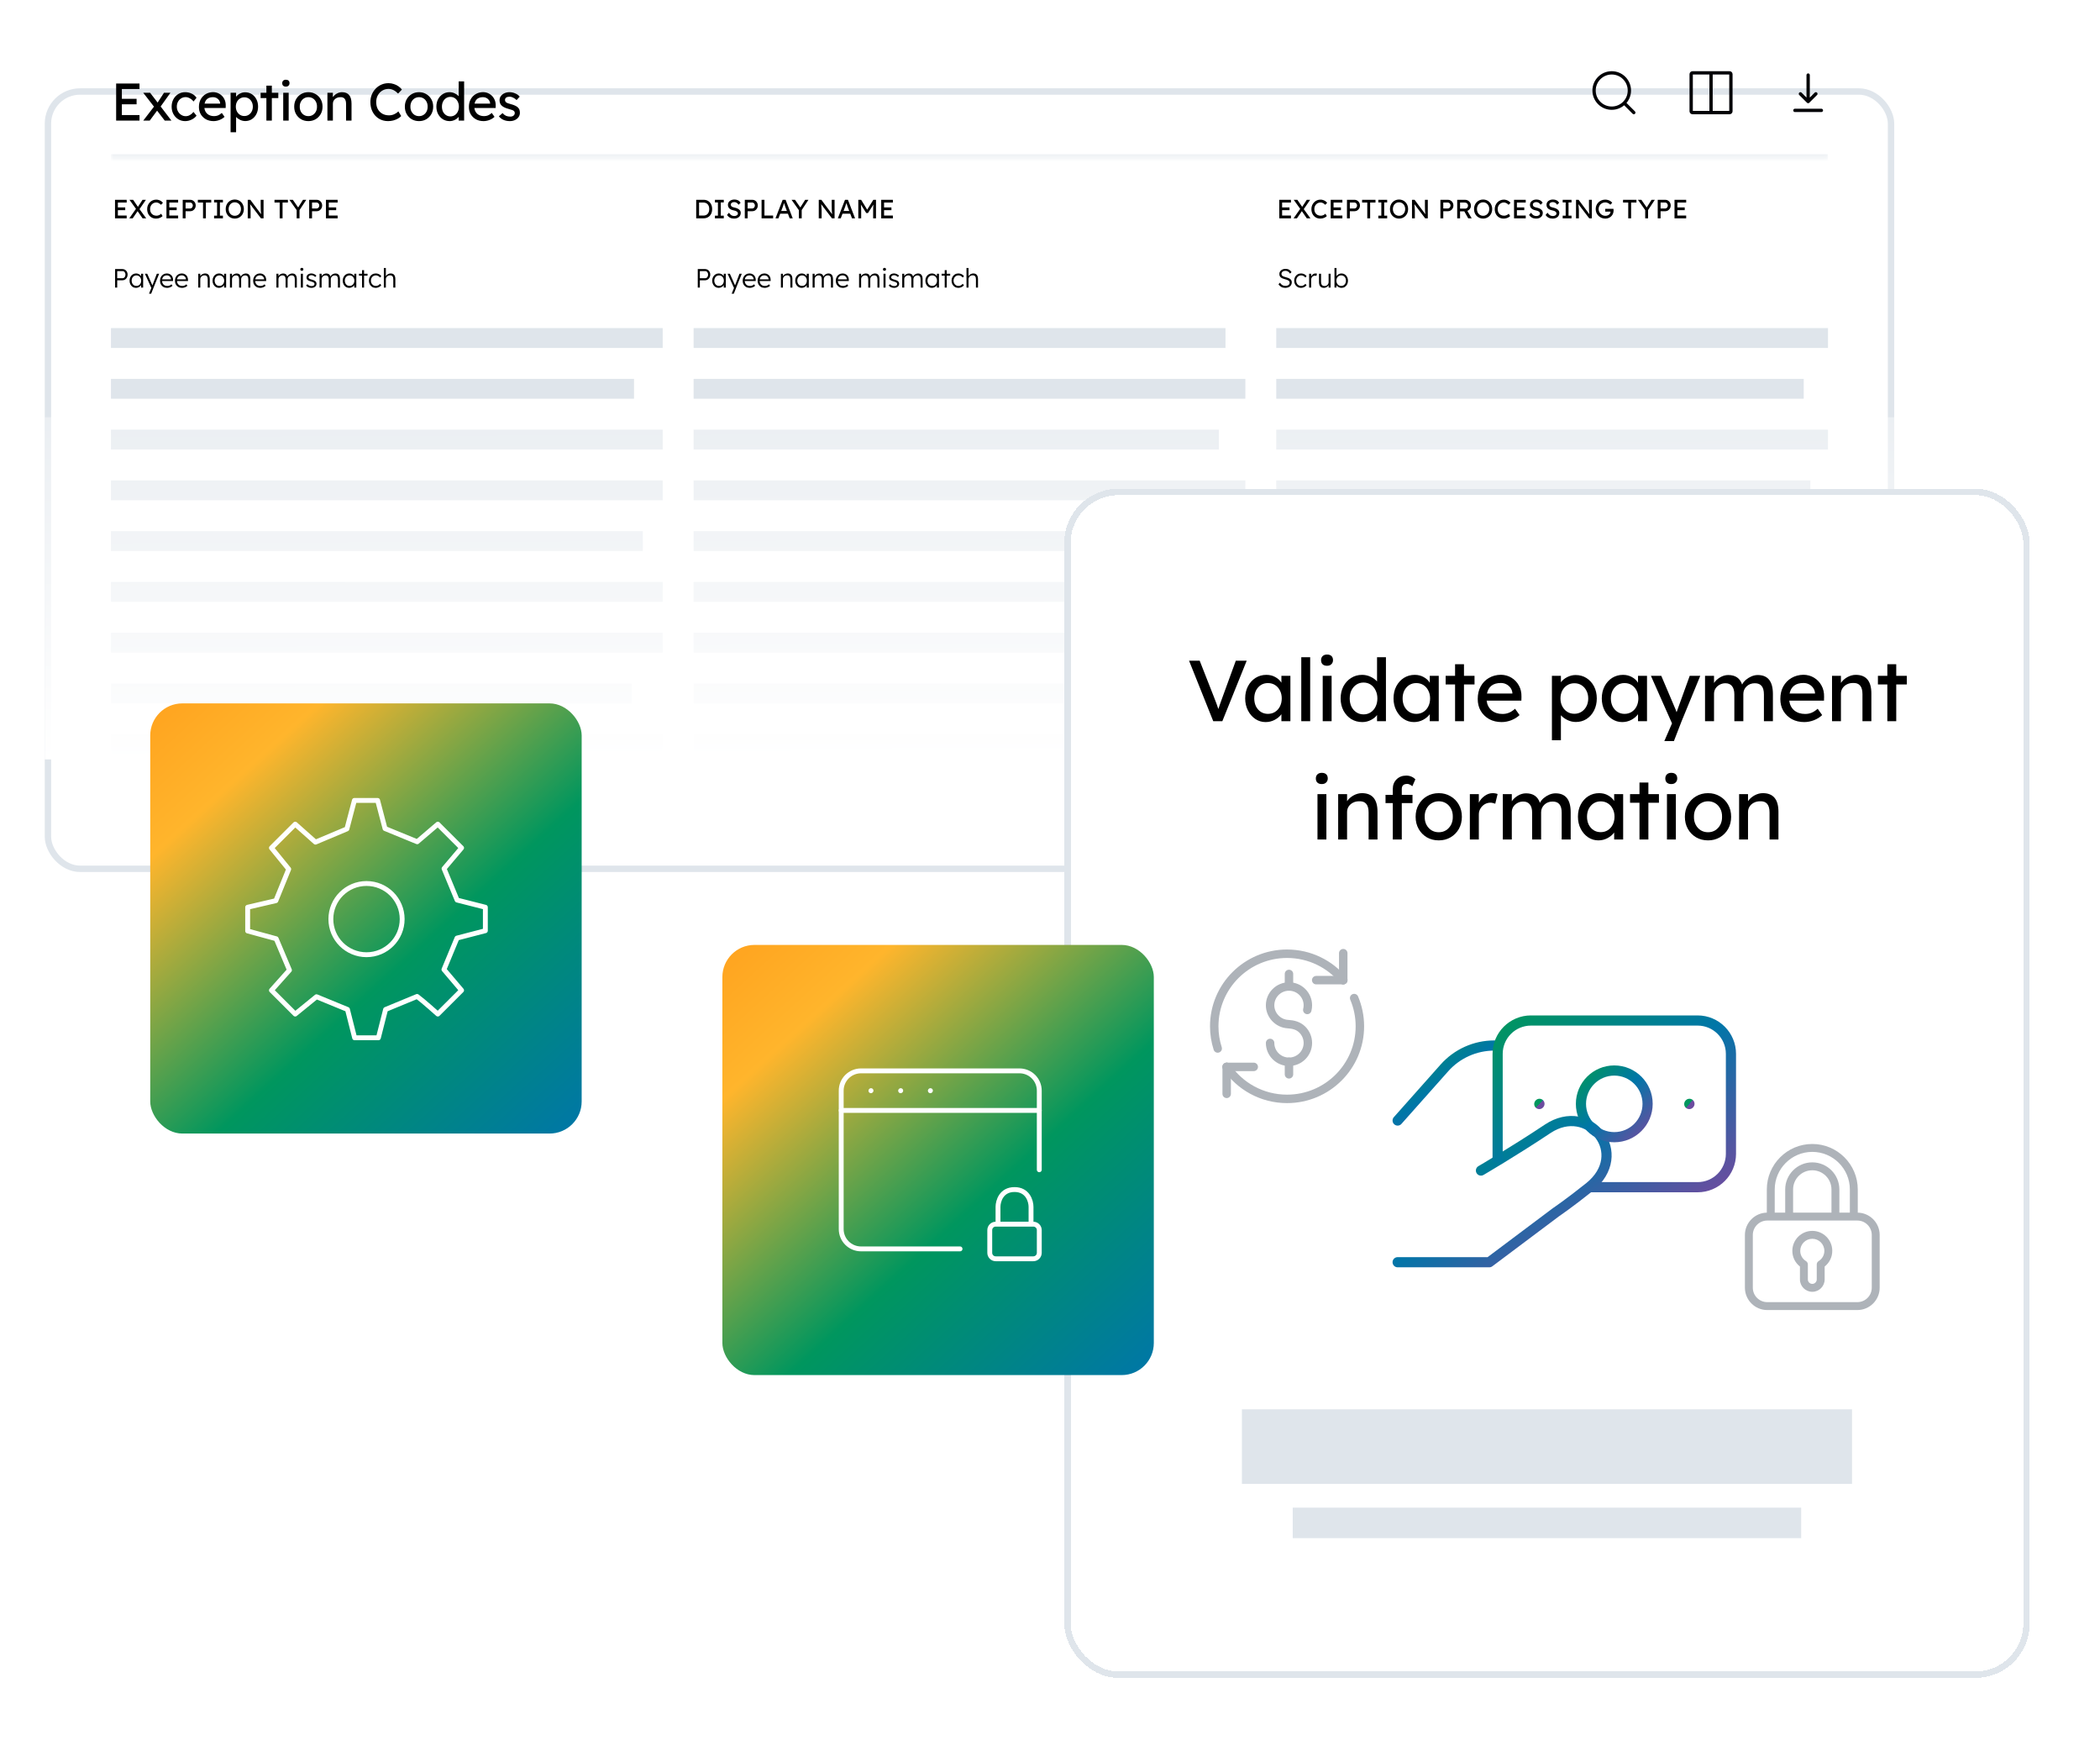 <svg width="657" height="546" viewBox="0 0 657 546" fill="none" xmlns="http://www.w3.org/2000/svg">
<g filter="url(#filter0_d_6217_1540)">
<rect x="14" width="578.622" height="245.12" rx="11.048" fill="white"/>
<rect x="15" y="1" width="576.622" height="243.12" rx="10.048" stroke="#DFE5EB" stroke-width="2"/>
</g>
<mask id="path-3-inside-1_6217_1540" fill="white">
<path d="M34.713 20.714H571.906V49.619H34.713V20.714Z"/>
</mask>
<path d="M571.906 49.619V48.238H34.713V49.619V51H571.906V49.619Z" fill="#EFF2F5" mask="url(#path-3-inside-1_6217_1540)"/>
<path d="M36.337 37.714V26.114H43.645V27.838H38.126V30.904H42.733V32.627H38.126V35.991H43.645V37.714H36.337ZM44.825 37.714L48.173 33.356L44.809 29.014H46.963L49.316 32.08L51.305 29.014H53.327L50.261 33.306L53.625 37.714H51.537L49.151 34.615L46.847 37.714H44.825ZM57.921 37.88C57.115 37.88 56.391 37.681 55.75 37.283C55.121 36.886 54.618 36.344 54.242 35.66C53.878 34.974 53.696 34.207 53.696 33.356C53.696 32.505 53.878 31.738 54.242 31.053C54.618 30.368 55.121 29.826 55.75 29.429C56.391 29.031 57.115 28.832 57.921 28.832C58.694 28.832 59.396 28.992 60.026 29.313C60.666 29.622 61.153 30.047 61.484 30.589L60.539 31.749C60.274 31.362 59.904 31.036 59.429 30.771C58.965 30.506 58.518 30.373 58.087 30.373C57.557 30.373 57.082 30.506 56.662 30.771C56.253 31.025 55.927 31.378 55.684 31.831C55.441 32.284 55.319 32.793 55.319 33.356C55.319 33.919 55.447 34.428 55.701 34.881C55.955 35.322 56.292 35.676 56.712 35.941C57.131 36.206 57.595 36.339 58.103 36.339C58.998 36.339 59.81 35.897 60.539 35.013L61.484 36.173C61.13 36.67 60.622 37.079 59.959 37.4C59.308 37.72 58.628 37.88 57.921 37.88ZM66.823 37.88C65.928 37.88 65.132 37.692 64.436 37.317C63.751 36.93 63.21 36.405 62.812 35.742C62.426 35.08 62.232 34.317 62.232 33.456C62.232 32.538 62.42 31.738 62.796 31.053C63.182 30.357 63.707 29.815 64.37 29.429C65.044 29.031 65.812 28.826 66.674 28.815C67.425 28.826 68.099 29.014 68.695 29.379C69.303 29.744 69.778 30.241 70.12 30.87C70.474 31.5 70.64 32.224 70.618 33.041L70.601 33.77H63.939C64.039 34.555 64.359 35.179 64.9 35.643C65.453 36.096 66.149 36.322 66.988 36.322C67.419 36.322 67.817 36.251 68.182 36.107C68.557 35.963 68.96 35.704 69.391 35.328L70.253 36.538C69.844 36.935 69.325 37.261 68.695 37.516C68.066 37.758 67.441 37.88 66.823 37.88ZM66.674 30.39C65.182 30.39 64.293 31.064 64.005 32.411H68.878V32.295C68.844 31.931 68.723 31.605 68.513 31.318C68.303 31.03 68.038 30.804 67.718 30.638C67.397 30.473 67.049 30.39 66.674 30.39ZM72.141 41.36V29.014H73.865V30.257C74.13 29.881 74.522 29.556 75.041 29.279C75.571 29.003 76.118 28.865 76.682 28.865C77.466 28.865 78.162 29.058 78.77 29.445C79.377 29.832 79.858 30.362 80.211 31.036C80.565 31.71 80.742 32.483 80.742 33.356C80.742 34.218 80.565 34.991 80.211 35.676C79.869 36.35 79.394 36.886 78.786 37.283C78.179 37.67 77.494 37.864 76.731 37.864C76.168 37.864 75.627 37.736 75.107 37.482C74.588 37.228 74.174 36.924 73.865 36.571V41.36H72.141ZM76.45 36.289C76.958 36.289 77.411 36.162 77.809 35.908C78.206 35.654 78.521 35.306 78.753 34.864C78.985 34.422 79.101 33.919 79.101 33.356C79.101 32.793 78.985 32.295 78.753 31.865C78.532 31.423 78.223 31.075 77.825 30.821C77.427 30.567 76.969 30.439 76.45 30.439C75.93 30.439 75.472 30.567 75.074 30.821C74.677 31.064 74.362 31.406 74.13 31.848C73.898 32.29 73.782 32.793 73.782 33.356C73.782 33.919 73.898 34.422 74.13 34.864C74.362 35.306 74.677 35.654 75.074 35.908C75.472 36.162 75.93 36.289 76.45 36.289ZM83.341 37.714V30.672H81.535V29.014H83.341V26.794H85.048V29.014H87.07V30.672H85.048V37.714H83.341ZM89.436 27.092C89.071 27.092 88.79 26.998 88.591 26.81C88.392 26.622 88.293 26.357 88.293 26.015C88.293 25.695 88.392 25.435 88.591 25.236C88.801 25.037 89.082 24.938 89.436 24.938C89.8 24.938 90.082 25.032 90.281 25.219C90.48 25.407 90.579 25.672 90.579 26.015C90.579 26.335 90.474 26.595 90.264 26.794C90.066 26.993 89.79 27.092 89.436 27.092ZM88.607 37.714V29.014H90.314V37.714H88.607ZM96.484 37.88C95.633 37.88 94.871 37.687 94.197 37.3C93.534 36.902 93.01 36.367 92.623 35.693C92.236 35.008 92.043 34.229 92.043 33.356C92.043 32.483 92.236 31.71 92.623 31.036C93.01 30.351 93.534 29.815 94.197 29.429C94.871 29.031 95.633 28.832 96.484 28.832C97.324 28.832 98.075 29.031 98.738 29.429C99.412 29.815 99.942 30.351 100.329 31.036C100.715 31.71 100.909 32.483 100.909 33.356C100.909 34.229 100.715 35.008 100.329 35.693C99.942 36.367 99.412 36.902 98.738 37.3C98.075 37.687 97.324 37.88 96.484 37.88ZM96.484 36.322C97.003 36.322 97.467 36.195 97.876 35.941C98.285 35.676 98.605 35.322 98.837 34.881C99.069 34.428 99.18 33.919 99.169 33.356C99.18 32.782 99.069 32.273 98.837 31.831C98.605 31.378 98.285 31.025 97.876 30.771C97.467 30.517 97.003 30.39 96.484 30.39C95.965 30.39 95.495 30.522 95.076 30.788C94.667 31.042 94.346 31.395 94.114 31.848C93.882 32.29 93.772 32.793 93.783 33.356C93.772 33.919 93.882 34.428 94.114 34.881C94.346 35.322 94.667 35.676 95.076 35.941C95.495 36.195 95.965 36.322 96.484 36.322ZM102.437 37.714V29.014H104.144V30.373C104.431 29.942 104.835 29.578 105.354 29.279C105.884 28.981 106.431 28.832 106.994 28.832C108.983 28.832 109.977 30.025 109.977 32.411V37.714H108.27V32.528C108.27 31.036 107.657 30.323 106.431 30.39C106 30.39 105.608 30.484 105.254 30.672C104.912 30.848 104.641 31.091 104.442 31.401C104.244 31.71 104.144 32.058 104.144 32.445V37.714H102.437ZM121.412 37.88C120.34 37.88 119.384 37.626 118.545 37.118C117.716 36.61 117.064 35.908 116.589 35.013C116.114 34.118 115.877 33.085 115.877 31.914C115.877 31.086 116.02 30.318 116.308 29.611C116.606 28.893 117.015 28.263 117.534 27.722C118.053 27.18 118.655 26.761 119.34 26.462C120.025 26.164 120.765 26.015 121.561 26.015C122.124 26.015 122.671 26.103 123.201 26.28C123.743 26.446 124.229 26.683 124.66 26.993C125.102 27.291 125.461 27.633 125.737 28.02L124.544 29.263C123.594 28.291 122.599 27.805 121.561 27.805C120.843 27.805 120.191 27.981 119.605 28.335C119.02 28.688 118.556 29.174 118.213 29.793C117.871 30.412 117.7 31.119 117.7 31.914C117.7 32.765 117.865 33.5 118.197 34.118C118.539 34.737 119.009 35.218 119.605 35.56C120.213 35.903 120.914 36.074 121.71 36.074C122.262 36.074 122.793 35.963 123.301 35.742C123.809 35.521 124.251 35.218 124.626 34.831L125.521 36.289C125.267 36.587 124.919 36.858 124.477 37.101C124.046 37.344 123.56 37.538 123.019 37.681C122.489 37.814 121.953 37.88 121.412 37.88ZM131.101 37.88C130.25 37.88 129.488 37.687 128.814 37.3C128.151 36.902 127.627 36.367 127.24 35.693C126.853 35.008 126.66 34.229 126.66 33.356C126.66 32.483 126.853 31.71 127.24 31.036C127.627 30.351 128.151 29.815 128.814 29.429C129.488 29.031 130.25 28.832 131.101 28.832C131.941 28.832 132.692 29.031 133.355 29.429C134.029 29.815 134.559 30.351 134.946 31.036C135.332 31.71 135.526 32.483 135.526 33.356C135.526 34.229 135.332 35.008 134.946 35.693C134.559 36.367 134.029 36.902 133.355 37.3C132.692 37.687 131.941 37.88 131.101 37.88ZM131.101 36.322C131.62 36.322 132.084 36.195 132.493 35.941C132.902 35.676 133.222 35.322 133.454 34.881C133.686 34.428 133.797 33.919 133.786 33.356C133.797 32.782 133.686 32.273 133.454 31.831C133.222 31.378 132.902 31.025 132.493 30.771C132.084 30.517 131.62 30.39 131.101 30.39C130.582 30.39 130.112 30.522 129.693 30.788C129.284 31.042 128.963 31.395 128.731 31.848C128.499 32.29 128.389 32.793 128.4 33.356C128.389 33.919 128.499 34.428 128.731 34.881C128.963 35.322 129.284 35.676 129.693 35.941C130.112 36.195 130.582 36.322 131.101 36.322ZM140.683 37.88C139.888 37.88 139.175 37.687 138.546 37.3C137.927 36.902 137.435 36.367 137.071 35.693C136.706 35.008 136.524 34.229 136.524 33.356C136.524 32.483 136.701 31.71 137.054 31.036C137.419 30.351 137.91 29.815 138.529 29.429C139.148 29.031 139.849 28.832 140.634 28.832C141.208 28.832 141.749 28.953 142.258 29.197C142.777 29.44 143.191 29.738 143.501 30.091V25.451H145.207V37.714H143.501V36.521C143.235 36.897 142.843 37.217 142.324 37.482C141.805 37.748 141.258 37.88 140.683 37.88ZM140.915 36.405C141.435 36.405 141.893 36.273 142.291 36.008C142.689 35.742 142.998 35.383 143.219 34.93C143.451 34.466 143.567 33.942 143.567 33.356C143.567 32.77 143.451 32.251 143.219 31.798C142.998 31.334 142.689 30.97 142.291 30.705C141.893 30.439 141.435 30.307 140.915 30.307C140.396 30.307 139.938 30.439 139.54 30.705C139.142 30.97 138.827 31.334 138.595 31.798C138.374 32.251 138.264 32.77 138.264 33.356C138.264 33.942 138.374 34.466 138.595 34.93C138.827 35.383 139.142 35.742 139.54 36.008C139.938 36.273 140.396 36.405 140.915 36.405ZM151.286 37.88C150.391 37.88 149.595 37.692 148.899 37.317C148.214 36.93 147.673 36.405 147.275 35.742C146.889 35.08 146.695 34.317 146.695 33.456C146.695 32.538 146.883 31.738 147.259 31.053C147.645 30.357 148.17 29.815 148.833 29.429C149.507 29.031 150.275 28.826 151.137 28.815C151.888 28.826 152.562 29.014 153.158 29.379C153.766 29.744 154.241 30.241 154.583 30.87C154.937 31.5 155.103 32.224 155.081 33.041L155.064 33.77H148.402C148.502 34.555 148.822 35.179 149.363 35.643C149.916 36.096 150.612 36.322 151.451 36.322C151.882 36.322 152.28 36.251 152.645 36.107C153.02 35.963 153.423 35.704 153.854 35.328L154.716 36.538C154.307 36.935 153.788 37.261 153.158 37.516C152.529 37.758 151.904 37.88 151.286 37.88ZM151.137 30.39C149.645 30.39 148.756 31.064 148.469 32.411H153.341V32.295C153.307 31.931 153.186 31.605 152.976 31.318C152.766 31.03 152.501 30.804 152.181 30.638C151.86 30.473 151.512 30.39 151.137 30.39ZM159.504 37.88C158.775 37.88 158.118 37.753 157.532 37.499C156.947 37.245 156.46 36.869 156.074 36.372L157.234 35.378C157.565 35.764 157.924 36.046 158.311 36.223C158.709 36.389 159.156 36.471 159.653 36.471C160.062 36.471 160.393 36.372 160.648 36.173C160.913 35.974 161.045 35.704 161.045 35.361C161.045 35.074 160.94 34.842 160.73 34.665C160.52 34.499 160.04 34.317 159.289 34.118C158.648 33.953 158.123 33.765 157.714 33.555C157.306 33.345 156.991 33.108 156.77 32.842C156.449 32.445 156.289 31.942 156.289 31.334C156.289 30.848 156.427 30.417 156.704 30.042C156.98 29.666 157.35 29.373 157.814 29.163C158.289 28.942 158.819 28.832 159.405 28.832C160.023 28.832 160.62 28.959 161.194 29.213C161.78 29.456 162.249 29.793 162.603 30.224L161.625 31.301C161.305 30.981 160.946 30.727 160.548 30.539C160.161 30.34 159.808 30.241 159.488 30.241C159.012 30.241 158.642 30.329 158.377 30.506C158.123 30.683 157.996 30.942 157.996 31.285C158.007 31.583 158.129 31.826 158.361 32.014C158.593 32.202 159.084 32.389 159.836 32.577C160.388 32.721 160.841 32.881 161.194 33.058C161.559 33.224 161.846 33.417 162.056 33.638C162.277 33.848 162.432 34.091 162.52 34.367C162.608 34.643 162.653 34.952 162.653 35.295C162.653 35.792 162.509 36.239 162.222 36.637C161.946 37.024 161.57 37.328 161.095 37.549C160.62 37.77 160.09 37.88 159.504 37.88Z" fill="black"/>
<path d="M508.383 32.452L511.145 35.214" stroke="#000005" stroke-width="1.036" stroke-linecap="round" stroke-linejoin="round"/>
<path d="M498.715 28.31C498.715 31.36 501.188 33.833 504.239 33.833C505.767 33.833 507.15 33.213 508.15 32.21C509.147 31.211 509.763 29.832 509.763 28.31C509.763 25.259 507.29 22.786 504.239 22.786C501.188 22.786 498.715 25.259 498.715 28.31Z" stroke="#000005" stroke-width="1.036" stroke-linecap="round" stroke-linejoin="round"/>
<path d="M535.311 22.786H541.112C541.34 22.786 541.526 22.971 541.526 23.2V34.8C541.526 35.029 541.34 35.214 541.112 35.214H535.311M535.311 22.786H529.511C529.283 22.786 529.097 22.971 529.097 23.2V34.8C529.097 35.029 529.283 35.214 529.511 35.214H535.311M535.311 22.786V35.214" stroke="#000005" stroke-width="1.036"/>
<path d="M561.548 34.524H569.834" stroke="#000005" stroke-width="1.036" stroke-linecap="round" stroke-linejoin="round"/>
<path d="M565.691 23.476V31.762M565.691 31.762L568.108 29.345M565.691 31.762L563.274 29.345" stroke="#000005" stroke-width="1.036" stroke-linecap="round" stroke-linejoin="round"/>
<path d="M35.983 68.286V62.486H39.636V63.348H36.877V64.88H39.181V65.742H36.877V67.424H39.636V68.286H35.983ZM40.459 68.286L42.539 65.32L40.5 62.486H41.636L43.152 64.698L44.602 62.486H45.654L43.649 65.411L45.737 68.286H44.602L43.052 66.04L41.511 68.286H40.459ZM48.806 68.369C48.27 68.369 47.792 68.242 47.373 67.988C46.958 67.734 46.633 67.383 46.395 66.935C46.157 66.488 46.039 65.971 46.039 65.386C46.039 64.972 46.111 64.588 46.254 64.234C46.403 63.875 46.608 63.56 46.867 63.29C47.127 63.019 47.428 62.809 47.77 62.66C48.113 62.511 48.483 62.436 48.881 62.436C49.162 62.436 49.436 62.48 49.701 62.569C49.972 62.652 50.215 62.77 50.43 62.925C50.651 63.074 50.831 63.245 50.969 63.439L50.372 64.06C49.897 63.574 49.4 63.331 48.881 63.331C48.522 63.331 48.196 63.419 47.903 63.596C47.61 63.773 47.378 64.016 47.207 64.325C47.036 64.635 46.95 64.988 46.95 65.386C46.95 65.811 47.033 66.178 47.199 66.488C47.37 66.797 47.605 67.037 47.903 67.209C48.207 67.38 48.557 67.466 48.955 67.466C49.231 67.466 49.497 67.41 49.751 67.3C50.005 67.189 50.226 67.037 50.413 66.844L50.861 67.573C50.734 67.722 50.56 67.858 50.339 67.979C50.123 68.101 49.88 68.198 49.61 68.269C49.345 68.336 49.077 68.369 48.806 68.369ZM52.077 68.286V62.486H55.731V63.348H52.971V64.88H55.275V65.742H52.971V67.424H55.731V68.286H52.077ZM57.166 68.286V62.486H59.528C59.843 62.486 60.127 62.566 60.381 62.726C60.641 62.881 60.848 63.093 61.002 63.364C61.157 63.635 61.234 63.936 61.234 64.267C61.234 64.599 61.157 64.9 61.002 65.17C60.848 65.441 60.641 65.659 60.381 65.825C60.127 65.985 59.843 66.065 59.528 66.065H58.061V68.286H57.166ZM58.061 65.204H59.511C59.66 65.204 59.795 65.162 59.917 65.079C60.039 64.991 60.135 64.878 60.207 64.74C60.284 64.596 60.323 64.439 60.323 64.267C60.323 64.013 60.243 63.798 60.083 63.621C59.923 63.439 59.732 63.348 59.511 63.348H58.061V65.204ZM63.52 68.286V63.348H61.896V62.486H66.088V63.348H64.415V68.286H63.52ZM66.976 68.286V67.457H67.912V63.314H66.976V62.486H69.744V63.314H68.807V67.457H69.744V68.286H66.976ZM73.455 68.369C73.046 68.369 72.668 68.294 72.32 68.145C71.977 67.996 71.676 67.789 71.416 67.524C71.162 67.253 70.963 66.938 70.82 66.579C70.682 66.214 70.613 65.817 70.613 65.386C70.613 64.955 70.682 64.56 70.82 64.201C70.963 63.836 71.162 63.522 71.416 63.256C71.676 62.986 71.977 62.776 72.32 62.627C72.668 62.478 73.046 62.403 73.455 62.403C73.864 62.403 74.239 62.478 74.582 62.627C74.93 62.776 75.231 62.986 75.485 63.256C75.744 63.527 75.943 63.845 76.081 64.209C76.225 64.568 76.297 64.96 76.297 65.386C76.297 65.811 76.225 66.206 76.081 66.571C75.943 66.93 75.744 67.245 75.485 67.515C75.231 67.786 74.93 67.996 74.582 68.145C74.239 68.294 73.864 68.369 73.455 68.369ZM73.455 67.499C73.825 67.499 74.156 67.408 74.449 67.225C74.742 67.043 74.971 66.792 75.137 66.471C75.302 66.151 75.385 65.789 75.385 65.386C75.385 64.983 75.302 64.621 75.137 64.3C74.971 63.98 74.742 63.729 74.449 63.546C74.156 63.364 73.825 63.273 73.455 63.273C73.079 63.273 72.745 63.364 72.452 63.546C72.165 63.729 71.939 63.98 71.773 64.3C71.607 64.615 71.524 64.977 71.524 65.386C71.524 65.795 71.607 66.159 71.773 66.48C71.939 66.794 72.165 67.043 72.452 67.225C72.745 67.408 73.079 67.499 73.455 67.499ZM77.508 68.286V62.486H78.312L81.684 67.002C81.64 66.665 81.607 66.275 81.585 65.833C81.568 65.391 81.56 64.911 81.56 64.392V62.486H82.455V68.286H81.635L78.262 63.861C78.301 64.342 78.331 64.715 78.353 64.98C78.376 65.24 78.389 65.436 78.395 65.568C78.4 65.695 78.403 65.797 78.403 65.875V68.286H77.508ZM87.503 68.286V63.348H85.879V62.486H90.072V63.348H88.398V68.286H87.503ZM92.814 68.286V65.717L90.527 62.486H91.604L93.278 64.889L94.802 62.486H95.83L93.709 65.701V68.286H92.814ZM96.726 68.286V62.486H99.087C99.402 62.486 99.687 62.566 99.941 62.726C100.2 62.881 100.407 63.093 100.562 63.364C100.717 63.635 100.794 63.936 100.794 64.267C100.794 64.599 100.717 64.9 100.562 65.17C100.407 65.441 100.2 65.659 99.941 65.825C99.687 65.985 99.402 66.065 99.087 66.065H97.621V68.286H96.726ZM97.621 65.204H99.071C99.22 65.204 99.355 65.162 99.477 65.079C99.598 64.991 99.695 64.878 99.767 64.74C99.844 64.596 99.883 64.439 99.883 64.267C99.883 64.013 99.803 63.798 99.642 63.621C99.482 63.439 99.292 63.348 99.071 63.348H97.621V65.204ZM101.977 68.286V62.486H105.631V63.348H102.872V64.88H105.176V65.742H102.872V67.424H105.631V68.286H101.977Z" fill="black"/>
<path d="M217.811 68.286V62.486H220.082C220.634 62.486 221.112 62.607 221.515 62.85C221.924 63.093 222.239 63.433 222.46 63.87C222.686 64.306 222.799 64.811 222.799 65.386C222.799 65.966 222.689 66.474 222.468 66.91C222.247 67.341 221.932 67.678 221.523 67.921C221.12 68.164 220.64 68.286 220.082 68.286H217.811ZM220.04 63.348H218.706V67.424H220.04C220.626 67.424 221.079 67.245 221.399 66.886C221.725 66.521 221.888 66.021 221.888 65.386C221.888 64.756 221.725 64.259 221.399 63.894C221.073 63.53 220.62 63.348 220.04 63.348ZM223.673 68.286V67.457H224.609V63.314H223.673V62.486H226.44V63.314H225.504V67.457H226.44V68.286H223.673ZM229.635 68.369C228.696 68.369 227.966 67.993 227.447 67.242L228.06 66.538C228.331 66.924 228.591 67.192 228.839 67.341C229.088 67.49 229.383 67.565 229.726 67.565C230.041 67.565 230.306 67.493 230.521 67.35C230.742 67.206 230.853 67.021 230.853 66.794C230.853 66.54 230.745 66.333 230.53 66.173C230.314 66.007 229.974 65.88 229.51 65.792C228.328 65.56 227.737 64.972 227.737 64.027C227.737 63.712 227.826 63.433 228.002 63.19C228.179 62.947 228.417 62.757 228.715 62.618C229.019 62.475 229.358 62.403 229.734 62.403C230.646 62.403 231.3 62.743 231.698 63.422L231.068 64.044C230.902 63.773 230.704 63.566 230.472 63.422C230.245 63.279 229.991 63.207 229.709 63.207C229.389 63.207 229.129 63.281 228.93 63.43C228.732 63.574 228.632 63.765 228.632 64.002C228.632 64.24 228.72 64.433 228.897 64.582C229.08 64.726 229.389 64.842 229.825 64.93C230.433 65.057 230.905 65.262 231.242 65.543C231.579 65.825 231.748 66.165 231.748 66.562C231.748 67.115 231.557 67.554 231.176 67.88C230.8 68.206 230.286 68.369 229.635 68.369ZM233.015 68.286V62.486H235.377C235.692 62.486 235.976 62.566 236.23 62.726C236.49 62.881 236.697 63.093 236.852 63.364C237.006 63.635 237.084 63.936 237.084 64.267C237.084 64.599 237.006 64.9 236.852 65.17C236.697 65.441 236.49 65.659 236.23 65.825C235.976 65.985 235.692 66.065 235.377 66.065H233.91V68.286H233.015ZM233.91 65.204H235.36C235.509 65.204 235.645 65.162 235.766 65.079C235.888 64.991 235.985 64.878 236.056 64.74C236.134 64.596 236.172 64.439 236.172 64.267C236.172 64.013 236.092 63.798 235.932 63.621C235.772 63.439 235.581 63.348 235.36 63.348H233.91V65.204ZM238.267 68.286V62.486H239.162V67.424H241.879V68.286H238.267ZM242.622 68.286L244.868 62.486H245.779L248.008 68.286H247.055L246.508 66.844H244.08L243.534 68.286H242.622ZM244.851 64.822L244.412 65.982H246.185L245.729 64.789C245.713 64.751 245.68 64.654 245.63 64.499C245.58 64.345 245.525 64.173 245.464 63.986C245.403 63.798 245.348 63.632 245.298 63.488C245.254 63.632 245.205 63.789 245.149 63.961C245.094 64.132 245.039 64.295 244.984 64.45C244.934 64.604 244.89 64.728 244.851 64.822ZM249.923 68.286V65.717L247.636 62.486H248.713L250.387 64.889L251.911 62.486H252.939L250.818 65.701V68.286H249.923ZM256.157 68.286V62.486H256.961L260.333 67.002C260.289 66.665 260.256 66.275 260.234 65.833C260.217 65.391 260.209 64.911 260.209 64.392V62.486H261.104V68.286H260.284L256.911 63.861C256.95 64.342 256.98 64.715 257.002 64.98C257.025 65.24 257.038 65.436 257.044 65.568C257.049 65.695 257.052 65.797 257.052 65.875V68.286H256.157ZM262.123 68.286L264.368 62.486H265.28L267.509 68.286H266.556L266.009 66.844H263.581L263.034 68.286H262.123ZM264.352 64.822L263.913 65.982H265.686L265.23 64.789C265.213 64.751 265.18 64.654 265.131 64.499C265.081 64.345 265.026 64.173 264.965 63.986C264.904 63.798 264.849 63.632 264.799 63.488C264.755 63.632 264.705 63.789 264.65 63.961C264.595 64.132 264.539 64.295 264.484 64.45C264.435 64.604 264.39 64.728 264.352 64.822ZM268.529 68.286V62.486H269.408L271.305 65.576L273.236 62.486H274.064V68.286H273.169V65.908C273.169 65.538 273.175 65.198 273.186 64.889C273.202 64.579 273.225 64.278 273.252 63.986L271.554 66.621H271.007L269.341 63.994C269.369 64.27 269.388 64.563 269.399 64.872C269.416 65.176 269.424 65.521 269.424 65.908V68.286H268.529ZM275.69 68.286V62.486H279.344V63.348H276.585V64.88H278.889V65.742H276.585V67.424H279.344V68.286H275.69Z" fill="black"/>
<path d="M400.226 68.286V62.486H403.88V63.348H401.121V64.88H403.424V65.742H401.121V67.424H403.88V68.286H400.226ZM404.702 68.286L406.782 65.32L404.744 62.486H405.879L407.395 64.698L408.845 62.486H409.897L407.892 65.411L409.98 68.286H408.845L407.296 66.04L405.754 68.286H404.702ZM413.049 68.369C412.514 68.369 412.036 68.242 411.616 67.988C411.202 67.734 410.876 67.383 410.638 66.935C410.401 66.488 410.282 65.971 410.282 65.386C410.282 64.972 410.354 64.588 410.497 64.234C410.646 63.875 410.851 63.56 411.11 63.29C411.37 63.019 411.671 62.809 412.014 62.66C412.356 62.511 412.726 62.436 413.124 62.436C413.406 62.436 413.679 62.48 413.944 62.569C414.215 62.652 414.458 62.77 414.673 62.925C414.894 63.074 415.074 63.245 415.212 63.439L414.615 64.06C414.14 63.574 413.643 63.331 413.124 63.331C412.765 63.331 412.439 63.419 412.146 63.596C411.853 63.773 411.621 64.016 411.45 64.325C411.279 64.635 411.193 64.988 411.193 65.386C411.193 65.811 411.276 66.178 411.442 66.488C411.613 66.797 411.848 67.037 412.146 67.209C412.45 67.38 412.801 67.466 413.198 67.466C413.475 67.466 413.74 67.41 413.994 67.3C414.248 67.189 414.469 67.037 414.657 66.844L415.104 67.573C414.977 67.722 414.803 67.858 414.582 67.979C414.367 68.101 414.124 68.198 413.853 68.269C413.588 68.336 413.32 68.369 413.049 68.369ZM416.32 68.286V62.486H419.974V63.348H417.215V64.88H419.518V65.742H417.215V67.424H419.974V68.286H416.32ZM421.409 68.286V62.486H423.771C424.086 62.486 424.37 62.566 424.624 62.726C424.884 62.881 425.091 63.093 425.246 63.364C425.4 63.635 425.478 63.936 425.478 64.267C425.478 64.599 425.4 64.9 425.246 65.17C425.091 65.441 424.884 65.659 424.624 65.825C424.37 65.985 424.086 66.065 423.771 66.065H422.304V68.286H421.409ZM422.304 65.204H423.754C423.903 65.204 424.039 65.162 424.16 65.079C424.282 64.991 424.378 64.878 424.45 64.74C424.528 64.596 424.566 64.439 424.566 64.267C424.566 64.013 424.486 63.798 424.326 63.621C424.166 63.439 423.975 63.348 423.754 63.348H422.304V65.204ZM427.763 68.286V63.348H426.139V62.486H430.331V63.348H428.658V68.286H427.763ZM431.219 68.286V67.457H432.156V63.314H431.219V62.486H433.987V63.314H433.051V67.457H433.987V68.286H431.219ZM437.698 68.369C437.289 68.369 436.911 68.294 436.563 68.145C436.22 67.996 435.919 67.789 435.66 67.524C435.406 67.253 435.207 66.938 435.063 66.579C434.925 66.214 434.856 65.817 434.856 65.386C434.856 64.955 434.925 64.56 435.063 64.201C435.207 63.836 435.406 63.522 435.66 63.256C435.919 62.986 436.22 62.776 436.563 62.627C436.911 62.478 437.289 62.403 437.698 62.403C438.107 62.403 438.482 62.478 438.825 62.627C439.173 62.776 439.474 62.986 439.728 63.256C439.988 63.527 440.186 63.845 440.325 64.209C440.468 64.568 440.54 64.96 440.54 65.386C440.54 65.811 440.468 66.206 440.325 66.571C440.186 66.93 439.988 67.245 439.728 67.515C439.474 67.786 439.173 67.996 438.825 68.145C438.482 68.294 438.107 68.369 437.698 68.369ZM437.698 67.499C438.068 67.499 438.4 67.408 438.692 67.225C438.985 67.043 439.214 66.792 439.38 66.471C439.546 66.151 439.629 65.789 439.629 65.386C439.629 64.983 439.546 64.621 439.38 64.3C439.214 63.98 438.985 63.729 438.692 63.546C438.4 63.364 438.068 63.273 437.698 63.273C437.322 63.273 436.988 63.364 436.695 63.546C436.408 63.729 436.182 63.98 436.016 64.3C435.85 64.615 435.767 64.977 435.767 65.386C435.767 65.795 435.85 66.159 436.016 66.48C436.182 66.794 436.408 67.043 436.695 67.225C436.988 67.408 437.322 67.499 437.698 67.499ZM441.752 68.286V62.486H442.555L445.928 67.002C445.883 66.665 445.85 66.275 445.828 65.833C445.812 65.391 445.803 64.911 445.803 64.392V62.486H446.698V68.286H445.878L442.506 63.861C442.544 64.342 442.575 64.715 442.597 64.98C442.619 65.24 442.633 65.436 442.638 65.568C442.644 65.695 442.646 65.797 442.646 65.875V68.286H441.752ZM450.644 68.286V62.486H453.006C453.321 62.486 453.605 62.566 453.859 62.726C454.119 62.881 454.326 63.093 454.481 63.364C454.635 63.635 454.713 63.936 454.713 64.267C454.713 64.599 454.635 64.9 454.481 65.17C454.326 65.441 454.119 65.659 453.859 65.825C453.605 65.985 453.321 66.065 453.006 66.065H451.539V68.286H450.644ZM451.539 65.204H452.989C453.138 65.204 453.274 65.162 453.395 65.079C453.517 64.991 453.613 64.878 453.685 64.74C453.762 64.596 453.801 64.439 453.801 64.267C453.801 64.013 453.721 63.798 453.561 63.621C453.401 63.439 453.21 63.348 452.989 63.348H451.539V65.204ZM455.896 68.286V62.486H458.365C458.696 62.486 459 62.569 459.276 62.734C459.558 62.895 459.782 63.116 459.947 63.397C460.113 63.673 460.196 63.986 460.196 64.334C460.196 64.687 460.091 65.013 459.881 65.311C459.671 65.61 459.403 65.828 459.077 65.966L460.428 68.294L459.343 68.286L458.116 66.107H456.791V68.286H455.896ZM456.791 65.245H458.448C458.691 65.245 458.89 65.157 459.044 64.98C459.204 64.803 459.285 64.585 459.285 64.325C459.285 64.038 459.182 63.803 458.978 63.621C458.779 63.439 458.525 63.348 458.216 63.348H456.791V65.245ZM464.004 68.369C463.595 68.369 463.217 68.294 462.869 68.145C462.526 67.996 462.225 67.789 461.965 67.524C461.711 67.253 461.512 66.938 461.369 66.579C461.231 66.214 461.162 65.817 461.162 65.386C461.162 64.955 461.231 64.56 461.369 64.201C461.512 63.836 461.711 63.522 461.965 63.256C462.225 62.986 462.526 62.776 462.869 62.627C463.217 62.478 463.595 62.403 464.004 62.403C464.412 62.403 464.788 62.478 465.131 62.627C465.479 62.776 465.78 62.986 466.034 63.256C466.293 63.527 466.492 63.845 466.63 64.209C466.774 64.568 466.846 64.96 466.846 65.386C466.846 65.811 466.774 66.206 466.63 66.571C466.492 66.93 466.293 67.245 466.034 67.515C465.78 67.786 465.479 67.996 465.131 68.145C464.788 68.294 464.412 68.369 464.004 68.369ZM464.004 67.499C464.374 67.499 464.705 67.408 464.998 67.225C465.291 67.043 465.52 66.792 465.686 66.471C465.851 66.151 465.934 65.789 465.934 65.386C465.934 64.983 465.851 64.621 465.686 64.3C465.52 63.98 465.291 63.729 464.998 63.546C464.705 63.364 464.374 63.273 464.004 63.273C463.628 63.273 463.294 63.364 463.001 63.546C462.714 63.729 462.487 63.98 462.322 64.3C462.156 64.615 462.073 64.977 462.073 65.386C462.073 65.795 462.156 66.159 462.322 66.48C462.487 66.794 462.714 67.043 463.001 67.225C463.294 67.408 463.628 67.499 464.004 67.499ZM470.41 68.369C469.875 68.369 469.397 68.242 468.977 67.988C468.563 67.734 468.237 67.383 467.999 66.935C467.762 66.488 467.643 65.971 467.643 65.386C467.643 64.972 467.715 64.588 467.858 64.234C468.008 63.875 468.212 63.56 468.472 63.29C468.731 63.019 469.032 62.809 469.375 62.66C469.717 62.511 470.087 62.436 470.485 62.436C470.767 62.436 471.04 62.48 471.305 62.569C471.576 62.652 471.819 62.77 472.034 62.925C472.255 63.074 472.435 63.245 472.573 63.439L471.976 64.06C471.501 63.574 471.004 63.331 470.485 63.331C470.126 63.331 469.8 63.419 469.507 63.596C469.215 63.773 468.983 64.016 468.811 64.325C468.64 64.635 468.554 64.988 468.554 65.386C468.554 65.811 468.637 66.178 468.803 66.488C468.974 66.797 469.209 67.037 469.507 67.209C469.811 67.38 470.162 67.466 470.56 67.466C470.836 67.466 471.101 67.41 471.355 67.3C471.609 67.189 471.83 67.037 472.018 66.844L472.465 67.573C472.338 67.722 472.164 67.858 471.943 67.979C471.728 68.101 471.485 68.198 471.214 68.269C470.949 68.336 470.681 68.369 470.41 68.369ZM473.681 68.286V62.486H477.335V63.348H474.576V64.88H476.879V65.742H474.576V67.424H477.335V68.286H473.681ZM480.56 68.369C479.621 68.369 478.892 67.993 478.373 67.242L478.986 66.538C479.257 66.924 479.516 67.192 479.765 67.341C480.013 67.49 480.309 67.565 480.651 67.565C480.966 67.565 481.231 67.493 481.447 67.35C481.668 67.206 481.778 67.021 481.778 66.794C481.778 66.54 481.671 66.333 481.455 66.173C481.24 66.007 480.9 65.88 480.436 65.792C479.254 65.56 478.663 64.972 478.663 64.027C478.663 63.712 478.751 63.433 478.928 63.19C479.105 62.947 479.342 62.757 479.641 62.618C479.944 62.475 480.284 62.403 480.66 62.403C481.571 62.403 482.226 62.743 482.623 63.422L481.994 64.044C481.828 63.773 481.629 63.566 481.397 63.422C481.171 63.279 480.917 63.207 480.635 63.207C480.314 63.207 480.055 63.281 479.856 63.43C479.657 63.574 479.558 63.765 479.558 64.002C479.558 64.24 479.646 64.433 479.823 64.582C480.005 64.726 480.314 64.842 480.751 64.93C481.358 65.057 481.831 65.262 482.168 65.543C482.505 65.825 482.673 66.165 482.673 66.562C482.673 67.115 482.483 67.554 482.101 67.88C481.726 68.206 481.212 68.369 480.56 68.369ZM485.731 68.369C484.792 68.369 484.063 67.993 483.543 67.242L484.156 66.538C484.427 66.924 484.687 67.192 484.935 67.341C485.184 67.49 485.479 67.565 485.822 67.565C486.137 67.565 486.402 67.493 486.617 67.35C486.838 67.206 486.949 67.021 486.949 66.794C486.949 66.54 486.841 66.333 486.626 66.173C486.41 66.007 486.07 65.88 485.606 65.792C484.424 65.56 483.833 64.972 483.833 64.027C483.833 63.712 483.922 63.433 484.098 63.19C484.275 62.947 484.513 62.757 484.811 62.618C485.115 62.475 485.455 62.403 485.83 62.403C486.742 62.403 487.396 62.743 487.794 63.422L487.164 64.044C486.998 63.773 486.8 63.566 486.568 63.422C486.341 63.279 486.087 63.207 485.805 63.207C485.485 63.207 485.225 63.281 485.026 63.43C484.828 63.574 484.728 63.765 484.728 64.002C484.728 64.24 484.817 64.433 484.993 64.582C485.176 64.726 485.485 64.842 485.921 64.93C486.529 65.057 487.001 65.262 487.338 65.543C487.675 65.825 487.844 66.165 487.844 66.562C487.844 67.115 487.653 67.554 487.272 67.88C486.896 68.206 486.383 68.369 485.731 68.369ZM488.896 68.286V67.457H489.832V63.314H488.896V62.486H491.664V63.314H490.727V67.457H491.664V68.286H488.896ZM493.068 68.286V62.486H493.872L497.244 67.002C497.2 66.665 497.167 66.275 497.145 65.833C497.128 65.391 497.12 64.911 497.12 64.392V62.486H498.015V68.286H497.195L493.822 63.861C493.861 64.342 493.891 64.715 493.913 64.98C493.936 65.24 493.949 65.436 493.955 65.568C493.96 65.695 493.963 65.797 493.963 65.875V68.286H493.068ZM502.232 68.369C501.812 68.369 501.42 68.294 501.056 68.145C500.691 67.99 500.371 67.778 500.094 67.507C499.818 67.236 499.603 66.921 499.448 66.562C499.299 66.198 499.224 65.806 499.224 65.386C499.224 64.972 499.299 64.585 499.448 64.226C499.603 63.867 499.815 63.555 500.086 63.29C500.362 63.019 500.683 62.809 501.047 62.66C501.412 62.511 501.804 62.436 502.224 62.436C502.517 62.436 502.801 62.478 503.077 62.56C503.359 62.643 503.613 62.759 503.84 62.908C504.066 63.058 504.251 63.229 504.395 63.422L503.815 64.027C503.312 63.546 502.782 63.306 502.224 63.306C501.832 63.306 501.478 63.397 501.163 63.58C500.848 63.762 500.597 64.01 500.409 64.325C500.227 64.64 500.136 64.994 500.136 65.386C500.136 65.673 500.191 65.947 500.302 66.206C500.412 66.46 500.564 66.684 500.757 66.877C500.956 67.071 501.183 67.222 501.437 67.333C501.696 67.444 501.97 67.499 502.257 67.499C502.55 67.499 502.815 67.444 503.052 67.333C503.295 67.222 503.489 67.073 503.632 66.886C503.782 66.692 503.856 66.48 503.856 66.248V66.198H502.207V65.311H504.776C504.792 65.405 504.803 65.494 504.809 65.576C504.814 65.654 504.817 65.731 504.817 65.808C504.817 66.317 504.701 66.764 504.469 67.151C504.243 67.532 503.933 67.83 503.541 68.046C503.149 68.261 502.713 68.369 502.232 68.369ZM509.407 68.286V63.348H507.783V62.486H511.975V63.348H510.302V68.286H509.407ZM514.717 68.286V65.717L512.431 62.486H513.508L515.181 64.889L516.706 62.486H517.733L515.612 65.701V68.286H514.717ZM518.63 68.286V62.486H520.991C521.306 62.486 521.59 62.566 521.844 62.726C522.104 62.881 522.311 63.093 522.466 63.364C522.621 63.635 522.698 63.936 522.698 64.267C522.698 64.599 522.621 64.9 522.466 65.17C522.311 65.441 522.104 65.659 521.844 65.825C521.59 65.985 521.306 66.065 520.991 66.065H519.524V68.286H518.63ZM519.524 65.204H520.974C521.124 65.204 521.259 65.162 521.38 65.079C521.502 64.991 521.599 64.878 521.67 64.74C521.748 64.596 521.786 64.439 521.786 64.267C521.786 64.013 521.706 63.798 521.546 63.621C521.386 63.439 521.195 63.348 520.974 63.348H519.524V65.204ZM523.881 68.286V62.486H527.535V63.348H524.776V64.88H527.079V65.742H524.776V67.424H527.535V68.286H523.881Z" fill="black"/>
<path d="M36.014 89.953V84.153H38.309C38.613 84.153 38.886 84.23 39.129 84.385C39.372 84.534 39.566 84.738 39.709 84.998C39.853 85.257 39.925 85.55 39.925 85.876C39.925 86.219 39.853 86.525 39.709 86.796C39.566 87.066 39.372 87.279 39.129 87.434C38.886 87.588 38.613 87.666 38.309 87.666H36.669V89.953H36.014ZM36.669 87.028H38.342C38.514 87.028 38.665 86.978 38.798 86.879C38.936 86.779 39.047 86.641 39.129 86.464C39.212 86.288 39.254 86.089 39.254 85.868C39.254 85.564 39.165 85.31 38.989 85.106C38.812 84.896 38.596 84.791 38.342 84.791H36.669V87.028ZM42.537 90.035C42.161 90.035 41.822 89.939 41.518 89.746C41.214 89.547 40.974 89.279 40.797 88.942C40.62 88.599 40.532 88.213 40.532 87.782C40.532 87.345 40.623 86.959 40.805 86.622C40.988 86.279 41.233 86.011 41.543 85.818C41.852 85.625 42.197 85.528 42.579 85.528C42.927 85.528 43.236 85.608 43.507 85.768C43.783 85.928 43.993 86.136 44.136 86.39L44.153 85.619H44.783V89.953H44.145V89.182C43.99 89.425 43.769 89.629 43.482 89.795C43.194 89.955 42.88 90.035 42.537 90.035ZM42.678 89.431C42.965 89.431 43.222 89.362 43.449 89.224C43.675 89.08 43.852 88.884 43.979 88.635C44.111 88.387 44.178 88.099 44.178 87.773C44.178 87.459 44.111 87.177 43.979 86.928C43.852 86.68 43.675 86.486 43.449 86.348C43.222 86.205 42.965 86.133 42.678 86.133C42.385 86.133 42.126 86.205 41.899 86.348C41.678 86.486 41.504 86.68 41.377 86.928C41.25 87.177 41.187 87.459 41.187 87.773C41.187 88.094 41.25 88.381 41.377 88.635C41.504 88.884 41.678 89.08 41.899 89.224C42.126 89.362 42.385 89.431 42.678 89.431ZM46.617 91.858L47.355 90.069L45.341 85.619H46.054L47.537 88.933C47.559 88.983 47.581 89.038 47.603 89.099C47.625 89.154 47.647 89.212 47.669 89.273C47.686 89.229 47.703 89.185 47.719 89.141C47.741 89.091 47.761 89.041 47.777 88.992L49.07 85.619H49.791L48.042 89.953L47.297 91.858H46.617ZM52.285 90.035C51.848 90.035 51.462 89.942 51.125 89.754C50.793 89.566 50.534 89.304 50.346 88.967C50.158 88.63 50.064 88.243 50.064 87.807C50.064 87.365 50.155 86.972 50.337 86.63C50.52 86.288 50.774 86.02 51.1 85.826C51.426 85.627 51.798 85.528 52.218 85.528C52.605 85.528 52.945 85.619 53.237 85.802C53.536 85.978 53.765 86.224 53.925 86.539C54.085 86.848 54.16 87.207 54.149 87.616L54.141 87.906H50.71C50.738 88.376 50.898 88.748 51.191 89.025C51.484 89.301 51.873 89.439 52.359 89.439C52.569 89.439 52.773 89.406 52.972 89.34C53.177 89.268 53.401 89.13 53.644 88.925L53.967 89.381C53.773 89.569 53.528 89.726 53.229 89.853C52.931 89.975 52.616 90.035 52.285 90.035ZM52.21 86.125C51.812 86.125 51.484 86.232 51.224 86.448C50.964 86.658 50.801 86.967 50.735 87.376H53.511V87.326C53.5 87.127 53.442 86.937 53.337 86.754C53.232 86.567 53.083 86.415 52.889 86.299C52.702 86.183 52.475 86.125 52.21 86.125ZM56.953 90.035C56.517 90.035 56.13 89.942 55.794 89.754C55.462 89.566 55.202 89.304 55.015 88.967C54.827 88.63 54.733 88.243 54.733 87.807C54.733 87.365 54.824 86.972 55.006 86.63C55.189 86.288 55.443 86.02 55.769 85.826C56.094 85.627 56.467 85.528 56.887 85.528C57.274 85.528 57.614 85.619 57.906 85.802C58.205 85.978 58.434 86.224 58.594 86.539C58.754 86.848 58.829 87.207 58.818 87.616L58.809 87.906H55.379C55.407 88.376 55.567 88.748 55.86 89.025C56.153 89.301 56.542 89.439 57.028 89.439C57.238 89.439 57.442 89.406 57.641 89.34C57.846 89.268 58.069 89.13 58.312 88.925L58.636 89.381C58.442 89.569 58.196 89.726 57.898 89.853C57.6 89.975 57.285 90.035 56.953 90.035ZM56.879 86.125C56.481 86.125 56.153 86.232 55.893 86.448C55.633 86.658 55.47 86.967 55.404 87.376H58.18V87.326C58.169 87.127 58.111 86.937 58.006 86.754C57.901 86.567 57.752 86.415 57.558 86.299C57.37 86.183 57.144 86.125 56.879 86.125ZM62.031 89.953V85.619H62.652L62.669 86.357C62.801 86.125 63.005 85.928 63.282 85.768C63.563 85.608 63.859 85.528 64.168 85.528C64.649 85.528 65.011 85.677 65.254 85.975C65.502 86.268 65.627 86.716 65.627 87.318V89.953H64.989V87.359C64.989 86.514 64.649 86.1 63.969 86.116C63.715 86.116 63.489 86.172 63.29 86.282C63.097 86.392 62.942 86.539 62.826 86.721C62.715 86.903 62.66 87.102 62.66 87.318V89.953H62.031ZM68.503 90.035C68.127 90.035 67.788 89.939 67.484 89.746C67.18 89.547 66.94 89.279 66.763 88.942C66.586 88.599 66.498 88.213 66.498 87.782C66.498 87.345 66.589 86.959 66.771 86.622C66.954 86.279 67.199 86.011 67.509 85.818C67.818 85.625 68.163 85.528 68.544 85.528C68.892 85.528 69.202 85.608 69.472 85.768C69.749 85.928 69.959 86.136 70.102 86.39L70.119 85.619H70.748V89.953H70.11V89.182C69.956 89.425 69.735 89.629 69.448 89.795C69.16 89.955 68.846 90.035 68.503 90.035ZM68.644 89.431C68.931 89.431 69.188 89.362 69.414 89.224C69.641 89.08 69.818 88.884 69.945 88.635C70.077 88.387 70.144 88.099 70.144 87.773C70.144 87.459 70.077 87.177 69.945 86.928C69.818 86.68 69.641 86.486 69.414 86.348C69.188 86.205 68.931 86.133 68.644 86.133C68.351 86.133 68.091 86.205 67.865 86.348C67.644 86.486 67.47 86.68 67.343 86.928C67.216 87.177 67.152 87.459 67.152 87.773C67.152 88.094 67.216 88.381 67.343 88.635C67.47 88.884 67.644 89.08 67.865 89.224C68.091 89.362 68.351 89.431 68.644 89.431ZM71.942 89.953V85.619H72.572L72.581 86.365C72.724 86.116 72.929 85.918 73.194 85.768C73.459 85.614 73.746 85.536 74.055 85.536C74.365 85.536 74.627 85.608 74.843 85.752C75.064 85.895 75.229 86.141 75.34 86.489C75.423 86.318 75.544 86.16 75.704 86.017C75.865 85.873 76.047 85.757 76.251 85.669C76.461 85.581 76.682 85.536 76.914 85.536C77.373 85.536 77.721 85.686 77.958 85.984C78.201 86.276 78.323 86.73 78.323 87.343V89.953H77.685V87.376C77.685 86.95 77.605 86.638 77.444 86.439C77.284 86.235 77.044 86.133 76.723 86.133C76.475 86.133 76.254 86.188 76.061 86.299C75.867 86.409 75.715 86.555 75.605 86.738C75.5 86.92 75.447 87.119 75.447 87.334V89.953H74.809V87.368C74.809 86.544 74.489 86.133 73.848 86.133C73.605 86.133 73.387 86.188 73.194 86.299C73 86.404 72.849 86.547 72.738 86.73C72.633 86.912 72.581 87.111 72.581 87.326V89.953H71.942ZM81.414 90.035C80.978 90.035 80.591 89.942 80.254 89.754C79.923 89.566 79.663 89.304 79.475 88.967C79.288 88.63 79.194 88.243 79.194 87.807C79.194 87.365 79.285 86.972 79.467 86.63C79.649 86.288 79.903 86.02 80.229 85.826C80.555 85.627 80.928 85.528 81.348 85.528C81.735 85.528 82.074 85.619 82.367 85.802C82.665 85.978 82.895 86.224 83.055 86.539C83.215 86.848 83.29 87.207 83.279 87.616L83.27 87.906H79.84C79.868 88.376 80.028 88.748 80.32 89.025C80.613 89.301 81.003 89.439 81.489 89.439C81.699 89.439 81.903 89.406 82.102 89.34C82.306 89.268 82.53 89.13 82.773 88.925L83.096 89.381C82.903 89.569 82.657 89.726 82.359 89.853C82.061 89.975 81.746 90.035 81.414 90.035ZM81.34 86.125C80.942 86.125 80.613 86.232 80.354 86.448C80.094 86.658 79.931 86.967 79.865 87.376H82.641V87.326C82.629 87.127 82.572 86.937 82.467 86.754C82.362 86.567 82.213 86.415 82.019 86.299C81.831 86.183 81.605 86.125 81.34 86.125ZM86.483 89.953V85.619H87.113L87.121 86.365C87.265 86.116 87.469 85.918 87.734 85.768C87.999 85.614 88.287 85.536 88.596 85.536C88.905 85.536 89.168 85.608 89.383 85.752C89.604 85.895 89.77 86.141 89.88 86.489C89.963 86.318 90.085 86.16 90.245 86.017C90.405 85.873 90.587 85.757 90.792 85.669C91.002 85.581 91.222 85.536 91.454 85.536C91.913 85.536 92.261 85.686 92.499 85.984C92.742 86.276 92.863 86.73 92.863 87.343V89.953H92.225V87.376C92.225 86.95 92.145 86.638 91.985 86.439C91.825 86.235 91.584 86.133 91.264 86.133C91.015 86.133 90.794 86.188 90.601 86.299C90.408 86.409 90.256 86.555 90.145 86.738C90.04 86.92 89.988 87.119 89.988 87.334V89.953H89.35V87.368C89.35 86.544 89.03 86.133 88.389 86.133C88.146 86.133 87.928 86.188 87.734 86.299C87.541 86.404 87.389 86.547 87.278 86.73C87.174 86.912 87.121 87.111 87.121 87.326V89.953H86.483ZM94.439 84.691C94.284 84.691 94.165 84.653 94.082 84.575C93.999 84.492 93.958 84.379 93.958 84.236C93.958 84.097 93.999 83.987 94.082 83.904C94.165 83.821 94.284 83.78 94.439 83.78C94.588 83.78 94.704 83.821 94.787 83.904C94.869 83.981 94.911 84.092 94.911 84.236C94.911 84.374 94.869 84.484 94.787 84.567C94.704 84.65 94.588 84.691 94.439 84.691ZM94.124 89.953V85.619H94.762V89.953H94.124ZM97.448 90.035C97.073 90.035 96.739 89.969 96.446 89.837C96.159 89.698 95.927 89.513 95.75 89.281L96.197 88.892C96.512 89.284 96.946 89.48 97.498 89.48C97.763 89.48 97.979 89.422 98.144 89.306C98.316 89.185 98.401 89.019 98.401 88.809C98.401 88.632 98.324 88.486 98.169 88.37C98.097 88.315 97.995 88.262 97.863 88.213C97.73 88.163 97.57 88.11 97.382 88.055C97.073 87.972 96.816 87.884 96.612 87.79C96.407 87.696 96.247 87.588 96.131 87.467C95.965 87.279 95.882 87.044 95.882 86.763C95.882 86.525 95.946 86.315 96.073 86.133C96.206 85.945 96.385 85.799 96.612 85.694C96.844 85.583 97.103 85.528 97.39 85.528C97.7 85.528 97.998 85.594 98.285 85.727C98.578 85.854 98.816 86.02 98.998 86.224L98.608 86.647C98.443 86.475 98.258 86.337 98.053 86.232C97.854 86.127 97.644 86.075 97.424 86.075C97.153 86.075 96.935 86.136 96.769 86.257C96.609 86.379 96.529 86.539 96.529 86.738C96.529 86.898 96.592 87.031 96.719 87.135C96.797 87.196 96.904 87.254 97.042 87.309C97.186 87.359 97.363 87.412 97.573 87.467C97.81 87.533 98.015 87.602 98.186 87.674C98.357 87.74 98.498 87.82 98.608 87.914C98.885 88.124 99.023 88.412 99.023 88.776C99.023 89.019 98.954 89.237 98.816 89.431C98.677 89.618 98.49 89.768 98.252 89.878C98.015 89.983 97.747 90.035 97.448 90.035ZM99.98 89.953V85.619H100.61L100.618 86.365C100.761 86.116 100.966 85.918 101.231 85.768C101.496 85.614 101.783 85.536 102.093 85.536C102.402 85.536 102.664 85.608 102.88 85.752C103.101 85.895 103.266 86.141 103.377 86.489C103.46 86.318 103.581 86.16 103.742 86.017C103.902 85.873 104.084 85.757 104.288 85.669C104.498 85.581 104.719 85.536 104.951 85.536C105.41 85.536 105.758 85.686 105.995 85.984C106.238 86.276 106.36 86.73 106.36 87.343V89.953H105.722V87.376C105.722 86.95 105.642 86.638 105.482 86.439C105.321 86.235 105.081 86.133 104.761 86.133C104.512 86.133 104.291 86.188 104.098 86.299C103.905 86.409 103.753 86.555 103.642 86.738C103.537 86.92 103.485 87.119 103.485 87.334V89.953H102.847V87.368C102.847 86.544 102.526 86.133 101.886 86.133C101.642 86.133 101.424 86.188 101.231 86.299C101.038 86.404 100.886 86.547 100.775 86.73C100.67 86.912 100.618 87.111 100.618 87.326V89.953H99.98ZM109.228 90.035C108.852 90.035 108.512 89.939 108.209 89.746C107.905 89.547 107.665 89.279 107.488 88.942C107.311 88.599 107.223 88.213 107.223 87.782C107.223 87.345 107.314 86.959 107.496 86.622C107.678 86.279 107.924 86.011 108.234 85.818C108.543 85.625 108.888 85.528 109.269 85.528C109.617 85.528 109.927 85.608 110.197 85.768C110.473 85.928 110.683 86.136 110.827 86.39L110.844 85.619H111.473V89.953H110.835V89.182C110.681 89.425 110.46 89.629 110.172 89.795C109.885 89.955 109.57 90.035 109.228 90.035ZM109.369 89.431C109.656 89.431 109.913 89.362 110.139 89.224C110.366 89.08 110.542 88.884 110.67 88.635C110.802 88.387 110.868 88.099 110.868 87.773C110.868 87.459 110.802 87.177 110.67 86.928C110.542 86.68 110.366 86.486 110.139 86.348C109.913 86.205 109.656 86.133 109.369 86.133C109.076 86.133 108.816 86.205 108.59 86.348C108.369 86.486 108.195 86.68 108.068 86.928C107.941 87.177 107.877 87.459 107.877 87.773C107.877 88.094 107.941 88.381 108.068 88.635C108.195 88.884 108.369 89.08 108.59 89.224C108.816 89.362 109.076 89.431 109.369 89.431ZM113.272 89.953V86.224H112.303V85.619H113.272V84.492H113.902V85.619H114.987V86.224H113.902V89.953H113.272ZM117.541 90.035C117.132 90.035 116.768 89.939 116.447 89.746C116.127 89.547 115.873 89.279 115.685 88.942C115.503 88.599 115.412 88.213 115.412 87.782C115.412 87.351 115.503 86.967 115.685 86.63C115.873 86.288 116.127 86.02 116.447 85.826C116.773 85.627 117.143 85.528 117.558 85.528C117.922 85.528 118.256 85.603 118.56 85.752C118.864 85.901 119.107 86.105 119.289 86.365L118.925 86.812C118.764 86.608 118.563 86.442 118.32 86.315C118.077 86.188 117.831 86.125 117.582 86.125C117.284 86.125 117.019 86.196 116.787 86.34C116.555 86.484 116.373 86.68 116.24 86.928C116.108 87.177 116.041 87.461 116.041 87.782C116.041 88.097 116.108 88.381 116.24 88.635C116.378 88.884 116.563 89.08 116.795 89.224C117.027 89.367 117.287 89.439 117.574 89.439C118.082 89.439 118.527 89.212 118.908 88.76L119.281 89.215C119.088 89.464 118.834 89.663 118.519 89.812C118.209 89.961 117.883 90.035 117.541 90.035ZM120.088 89.953V83.821H120.717V86.39C120.861 86.136 121.071 85.928 121.347 85.768C121.623 85.608 121.908 85.528 122.2 85.528C122.698 85.528 123.068 85.677 123.311 85.975C123.559 86.268 123.684 86.716 123.684 87.318V89.953H123.046V87.359C123.046 86.52 122.703 86.105 122.018 86.116C121.77 86.116 121.546 86.172 121.347 86.282C121.154 86.392 120.999 86.539 120.883 86.721C120.772 86.903 120.717 87.102 120.717 87.318V89.953H120.088Z" fill="black"/>
<rect x="34.713" y="102.619" width="172.62" height="6.214" fill="#DFE5EB"/>
<rect x="34.713" y="118.5" width="163.644" height="6.214" fill="#DFE5EB"/>
<path d="M218.301 89.953V84.153H220.596C220.9 84.153 221.173 84.23 221.416 84.385C221.659 84.534 221.853 84.738 221.996 84.998C222.14 85.257 222.212 85.55 222.212 85.876C222.212 86.219 222.14 86.525 221.996 86.796C221.853 87.066 221.659 87.279 221.416 87.434C221.173 87.588 220.9 87.666 220.596 87.666H218.955V89.953H218.301ZM218.955 87.028H220.629C220.8 87.028 220.952 86.978 221.085 86.879C221.223 86.779 221.333 86.641 221.416 86.464C221.499 86.288 221.54 86.089 221.54 85.868C221.54 85.564 221.452 85.31 221.275 85.106C221.099 84.896 220.883 84.791 220.629 84.791H218.955V87.028ZM224.824 90.035C224.448 90.035 224.109 89.939 223.805 89.746C223.501 89.547 223.261 89.279 223.084 88.942C222.907 88.599 222.819 88.213 222.819 87.782C222.819 87.345 222.91 86.959 223.092 86.622C223.274 86.279 223.52 86.011 223.83 85.818C224.139 85.625 224.484 85.528 224.865 85.528C225.213 85.528 225.523 85.608 225.793 85.768C226.07 85.928 226.279 86.136 226.423 86.39L226.44 85.619H227.069V89.953H226.431V89.182C226.277 89.425 226.056 89.629 225.768 89.795C225.481 89.955 225.166 90.035 224.824 90.035ZM224.965 89.431C225.252 89.431 225.509 89.362 225.735 89.224C225.962 89.08 226.139 88.884 226.266 88.635C226.398 88.387 226.464 88.099 226.464 87.773C226.464 87.459 226.398 87.177 226.266 86.928C226.139 86.68 225.962 86.486 225.735 86.348C225.509 86.205 225.252 86.133 224.965 86.133C224.672 86.133 224.412 86.205 224.186 86.348C223.965 86.486 223.791 86.68 223.664 86.928C223.537 87.177 223.473 87.459 223.473 87.773C223.473 88.094 223.537 88.381 223.664 88.635C223.791 88.884 223.965 89.08 224.186 89.224C224.412 89.362 224.672 89.431 224.965 89.431ZM228.904 91.858L229.641 90.069L227.628 85.619H228.34L229.824 88.933C229.846 88.983 229.868 89.038 229.89 89.099C229.912 89.154 229.934 89.212 229.956 89.273C229.973 89.229 229.989 89.185 230.006 89.141C230.028 89.091 230.047 89.041 230.064 88.992L231.356 85.619H232.077L230.329 89.953L229.583 91.858H228.904ZM234.571 90.035C234.135 90.035 233.748 89.942 233.411 89.754C233.08 89.566 232.82 89.304 232.633 88.967C232.445 88.63 232.351 88.243 232.351 87.807C232.351 87.365 232.442 86.972 232.624 86.63C232.807 86.288 233.061 86.02 233.387 85.826C233.712 85.627 234.085 85.528 234.505 85.528C234.892 85.528 235.231 85.619 235.524 85.802C235.823 85.978 236.052 86.224 236.212 86.539C236.372 86.848 236.447 87.207 236.436 87.616L236.427 87.906H232.997C233.025 88.376 233.185 88.748 233.478 89.025C233.77 89.301 234.16 89.439 234.646 89.439C234.856 89.439 235.06 89.406 235.259 89.34C235.463 89.268 235.687 89.13 235.93 88.925L236.253 89.381C236.06 89.569 235.814 89.726 235.516 89.853C235.218 89.975 234.903 90.035 234.571 90.035ZM234.497 86.125C234.099 86.125 233.77 86.232 233.511 86.448C233.251 86.658 233.088 86.967 233.022 87.376H235.798V87.326C235.787 87.127 235.729 86.937 235.624 86.754C235.519 86.567 235.37 86.415 235.176 86.299C234.988 86.183 234.762 86.125 234.497 86.125ZM239.24 90.035C238.804 90.035 238.417 89.942 238.08 89.754C237.749 89.566 237.489 89.304 237.301 88.967C237.114 88.63 237.02 88.243 237.02 87.807C237.02 87.365 237.111 86.972 237.293 86.63C237.475 86.288 237.729 86.02 238.055 85.826C238.381 85.627 238.754 85.528 239.174 85.528C239.561 85.528 239.9 85.619 240.193 85.802C240.491 85.978 240.721 86.224 240.881 86.539C241.041 86.848 241.116 87.207 241.105 87.616L241.096 87.906H237.666C237.694 88.376 237.854 88.748 238.146 89.025C238.439 89.301 238.829 89.439 239.315 89.439C239.525 89.439 239.729 89.406 239.928 89.34C240.132 89.268 240.356 89.13 240.599 88.925L240.922 89.381C240.729 89.569 240.483 89.726 240.185 89.853C239.887 89.975 239.572 90.035 239.24 90.035ZM239.166 86.125C238.768 86.125 238.439 86.232 238.18 86.448C237.92 86.658 237.757 86.967 237.691 87.376H240.467V87.326C240.455 87.127 240.397 86.937 240.293 86.754C240.188 86.567 240.038 86.415 239.845 86.299C239.657 86.183 239.431 86.125 239.166 86.125ZM244.317 89.953V85.619H244.939L244.955 86.357C245.088 86.125 245.292 85.928 245.568 85.768C245.85 85.608 246.146 85.528 246.455 85.528C246.936 85.528 247.297 85.677 247.54 85.975C247.789 86.268 247.913 86.716 247.913 87.318V89.953H247.275V87.359C247.275 86.514 246.936 86.1 246.256 86.116C246.002 86.116 245.776 86.172 245.577 86.282C245.383 86.392 245.229 86.539 245.113 86.721C245.002 86.903 244.947 87.102 244.947 87.318V89.953H244.317ZM250.79 90.035C250.414 90.035 250.074 89.939 249.771 89.746C249.467 89.547 249.226 89.279 249.05 88.942C248.873 88.599 248.785 88.213 248.785 87.782C248.785 87.345 248.876 86.959 249.058 86.622C249.24 86.279 249.486 86.011 249.795 85.818C250.105 85.625 250.45 85.528 250.831 85.528C251.179 85.528 251.488 85.608 251.759 85.768C252.035 85.928 252.245 86.136 252.389 86.39L252.405 85.619H253.035V89.953H252.397V89.182C252.242 89.425 252.022 89.629 251.734 89.795C251.447 89.955 251.132 90.035 250.79 90.035ZM250.931 89.431C251.218 89.431 251.475 89.362 251.701 89.224C251.928 89.08 252.104 88.884 252.231 88.635C252.364 88.387 252.43 88.099 252.43 87.773C252.43 87.459 252.364 87.177 252.231 86.928C252.104 86.68 251.928 86.486 251.701 86.348C251.475 86.205 251.218 86.133 250.931 86.133C250.638 86.133 250.378 86.205 250.152 86.348C249.931 86.486 249.757 86.68 249.63 86.928C249.503 87.177 249.439 87.459 249.439 87.773C249.439 88.094 249.503 88.381 249.63 88.635C249.757 88.884 249.931 89.08 250.152 89.224C250.378 89.362 250.638 89.431 250.931 89.431ZM254.229 89.953V85.619H254.859L254.867 86.365C255.011 86.116 255.215 85.918 255.48 85.768C255.746 85.614 256.033 85.536 256.342 85.536C256.651 85.536 256.914 85.608 257.129 85.752C257.35 85.895 257.516 86.141 257.626 86.489C257.709 86.318 257.831 86.16 257.991 86.017C258.151 85.873 258.334 85.757 258.538 85.669C258.748 85.581 258.969 85.536 259.201 85.536C259.659 85.536 260.007 85.686 260.245 85.984C260.488 86.276 260.609 86.73 260.609 87.343V89.953H259.971V87.376C259.971 86.95 259.891 86.638 259.731 86.439C259.571 86.235 259.331 86.133 259.01 86.133C258.762 86.133 258.541 86.188 258.347 86.299C258.154 86.409 258.002 86.555 257.892 86.738C257.787 86.92 257.734 87.119 257.734 87.334V89.953H257.096V87.368C257.096 86.544 256.776 86.133 256.135 86.133C255.892 86.133 255.674 86.188 255.48 86.299C255.287 86.404 255.135 86.547 255.025 86.73C254.92 86.912 254.867 87.111 254.867 87.326V89.953H254.229ZM263.701 90.035C263.265 90.035 262.878 89.942 262.541 89.754C262.21 89.566 261.95 89.304 261.762 88.967C261.574 88.63 261.48 88.243 261.48 87.807C261.48 87.365 261.572 86.972 261.754 86.63C261.936 86.288 262.19 86.02 262.516 85.826C262.842 85.627 263.215 85.528 263.635 85.528C264.021 85.528 264.361 85.619 264.654 85.802C264.952 85.978 265.181 86.224 265.342 86.539C265.502 86.848 265.576 87.207 265.565 87.616L265.557 87.906H262.127C262.154 88.376 262.315 88.748 262.607 89.025C262.9 89.301 263.289 89.439 263.776 89.439C263.985 89.439 264.19 89.406 264.389 89.34C264.593 89.268 264.817 89.13 265.06 88.925L265.383 89.381C265.19 89.569 264.944 89.726 264.646 89.853C264.347 89.975 264.032 90.035 263.701 90.035ZM263.626 86.125C263.229 86.125 262.9 86.232 262.64 86.448C262.381 86.658 262.218 86.967 262.152 87.376H264.927V87.326C264.916 87.127 264.858 86.937 264.753 86.754C264.648 86.567 264.499 86.415 264.306 86.299C264.118 86.183 263.892 86.125 263.626 86.125ZM268.77 89.953V85.619H269.4L269.408 86.365C269.551 86.116 269.756 85.918 270.021 85.768C270.286 85.614 270.573 85.536 270.883 85.536C271.192 85.536 271.454 85.608 271.67 85.752C271.891 85.895 272.057 86.141 272.167 86.489C272.25 86.318 272.371 86.16 272.532 86.017C272.692 85.873 272.874 85.757 273.078 85.669C273.288 85.581 273.509 85.536 273.741 85.536C274.2 85.536 274.548 85.686 274.785 85.984C275.028 86.276 275.15 86.73 275.15 87.343V89.953H274.512V87.376C274.512 86.95 274.432 86.638 274.272 86.439C274.111 86.235 273.871 86.133 273.551 86.133C273.302 86.133 273.081 86.188 272.888 86.299C272.695 86.409 272.543 86.555 272.432 86.738C272.327 86.92 272.275 87.119 272.275 87.334V89.953H271.637V87.368C271.637 86.544 271.316 86.133 270.676 86.133C270.433 86.133 270.214 86.188 270.021 86.299C269.828 86.404 269.676 86.547 269.565 86.73C269.46 86.912 269.408 87.111 269.408 87.326V89.953H268.77ZM276.725 84.691C276.571 84.691 276.452 84.653 276.369 84.575C276.286 84.492 276.245 84.379 276.245 84.236C276.245 84.097 276.286 83.987 276.369 83.904C276.452 83.821 276.571 83.78 276.725 83.78C276.874 83.78 276.99 83.821 277.073 83.904C277.156 83.981 277.198 84.092 277.198 84.236C277.198 84.374 277.156 84.484 277.073 84.567C276.99 84.65 276.874 84.691 276.725 84.691ZM276.41 89.953V85.619H277.048V89.953H276.41ZM279.735 90.035C279.36 90.035 279.025 89.969 278.733 89.837C278.445 89.698 278.213 89.513 278.037 89.281L278.484 88.892C278.799 89.284 279.232 89.48 279.785 89.48C280.05 89.48 280.265 89.422 280.431 89.306C280.602 89.185 280.688 89.019 280.688 88.809C280.688 88.632 280.611 88.486 280.456 88.37C280.384 88.315 280.282 88.262 280.149 88.213C280.017 88.163 279.857 88.11 279.669 88.055C279.36 87.972 279.103 87.884 278.898 87.79C278.694 87.696 278.534 87.588 278.418 87.467C278.252 87.279 278.169 87.044 278.169 86.763C278.169 86.525 278.233 86.315 278.36 86.133C278.492 85.945 278.672 85.799 278.898 85.694C279.13 85.583 279.39 85.528 279.677 85.528C279.986 85.528 280.285 85.594 280.572 85.727C280.865 85.854 281.102 86.02 281.285 86.224L280.895 86.647C280.729 86.475 280.544 86.337 280.34 86.232C280.141 86.127 279.931 86.075 279.71 86.075C279.44 86.075 279.221 86.136 279.056 86.257C278.896 86.379 278.815 86.539 278.815 86.738C278.815 86.898 278.879 87.031 279.006 87.135C279.083 87.196 279.191 87.254 279.329 87.309C279.473 87.359 279.65 87.412 279.859 87.467C280.097 87.533 280.301 87.602 280.473 87.674C280.644 87.74 280.785 87.82 280.895 87.914C281.171 88.124 281.309 88.412 281.309 88.776C281.309 89.019 281.24 89.237 281.102 89.431C280.964 89.618 280.776 89.768 280.539 89.878C280.301 89.983 280.033 90.035 279.735 90.035ZM282.267 89.953V85.619H282.896L282.905 86.365C283.048 86.116 283.253 85.918 283.518 85.768C283.783 85.614 284.07 85.536 284.379 85.536C284.689 85.536 284.951 85.608 285.167 85.752C285.388 85.895 285.553 86.141 285.664 86.489C285.747 86.318 285.868 86.16 286.028 86.017C286.188 85.873 286.371 85.757 286.575 85.669C286.785 85.581 287.006 85.536 287.238 85.536C287.696 85.536 288.044 85.686 288.282 85.984C288.525 86.276 288.647 86.73 288.647 87.343V89.953H288.009V87.376C288.009 86.95 287.928 86.638 287.768 86.439C287.608 86.235 287.368 86.133 287.047 86.133C286.799 86.133 286.578 86.188 286.385 86.299C286.191 86.409 286.039 86.555 285.929 86.738C285.824 86.92 285.771 87.119 285.771 87.334V89.953H285.133V87.368C285.133 86.544 284.813 86.133 284.172 86.133C283.929 86.133 283.711 86.188 283.518 86.299C283.324 86.404 283.172 86.547 283.062 86.73C282.957 86.912 282.905 87.111 282.905 87.326V89.953H282.267ZM291.515 90.035C291.139 90.035 290.799 89.939 290.495 89.746C290.192 89.547 289.951 89.279 289.775 88.942C289.598 88.599 289.509 88.213 289.509 87.782C289.509 87.345 289.601 86.959 289.783 86.622C289.965 86.279 290.211 86.011 290.52 85.818C290.83 85.625 291.175 85.528 291.556 85.528C291.904 85.528 292.213 85.608 292.484 85.768C292.76 85.928 292.97 86.136 293.114 86.39L293.13 85.619H293.76V89.953H293.122V89.182C292.967 89.425 292.746 89.629 292.459 89.795C292.172 89.955 291.857 90.035 291.515 90.035ZM291.655 89.431C291.943 89.431 292.2 89.362 292.426 89.224C292.652 89.08 292.829 88.884 292.956 88.635C293.089 88.387 293.155 88.099 293.155 87.773C293.155 87.459 293.089 87.177 292.956 86.928C292.829 86.68 292.652 86.486 292.426 86.348C292.2 86.205 291.943 86.133 291.655 86.133C291.363 86.133 291.103 86.205 290.877 86.348C290.656 86.486 290.482 86.68 290.355 86.928C290.228 87.177 290.164 87.459 290.164 87.773C290.164 88.094 290.228 88.381 290.355 88.635C290.482 88.884 290.656 89.08 290.877 89.224C291.103 89.362 291.363 89.431 291.655 89.431ZM295.559 89.953V86.224H294.59V85.619H295.559V84.492H296.189V85.619H297.274V86.224H296.189V89.953H295.559ZM299.828 90.035C299.419 90.035 299.054 89.939 298.734 89.746C298.414 89.547 298.16 89.279 297.972 88.942C297.789 88.599 297.698 88.213 297.698 87.782C297.698 87.351 297.789 86.967 297.972 86.63C298.16 86.288 298.414 86.02 298.734 85.826C299.06 85.627 299.43 85.528 299.844 85.528C300.209 85.528 300.543 85.603 300.847 85.752C301.151 85.901 301.394 86.105 301.576 86.365L301.211 86.812C301.051 86.608 300.85 86.442 300.607 86.315C300.364 86.188 300.118 86.125 299.869 86.125C299.571 86.125 299.306 86.196 299.074 86.34C298.842 86.484 298.659 86.68 298.527 86.928C298.394 87.177 298.328 87.461 298.328 87.782C298.328 88.097 298.394 88.381 298.527 88.635C298.665 88.884 298.85 89.08 299.082 89.224C299.314 89.367 299.574 89.439 299.861 89.439C300.369 89.439 300.814 89.212 301.195 88.76L301.568 89.215C301.374 89.464 301.12 89.663 300.805 89.812C300.496 89.961 300.17 90.035 299.828 90.035ZM302.374 89.953V83.821H303.004V86.39C303.148 86.136 303.358 85.928 303.634 85.768C303.91 85.608 304.194 85.528 304.487 85.528C304.984 85.528 305.354 85.677 305.597 85.975C305.846 86.268 305.97 86.716 305.97 87.318V89.953H305.332V87.359C305.332 86.52 304.99 86.105 304.305 86.116C304.056 86.116 303.833 86.172 303.634 86.282C303.44 86.392 303.286 86.539 303.17 86.721C303.059 86.903 303.004 87.102 303.004 87.318V89.953H302.374Z" fill="black"/>
<rect x="216.999" y="102.619" width="166.406" height="6.214" fill="#DFE5EB"/>
<rect x="216.999" y="118.5" width="172.62" height="6.214" fill="#DFE5EB"/>
<path d="M402.099 90.035C401.193 90.035 400.486 89.665 399.978 88.925L400.434 88.42C400.693 88.79 400.958 89.049 401.229 89.199C401.505 89.348 401.812 89.422 402.149 89.422C402.403 89.422 402.629 89.381 402.828 89.298C403.032 89.215 403.193 89.102 403.309 88.958C403.425 88.809 403.483 88.638 403.483 88.445C403.483 88.13 403.35 87.892 403.085 87.732C402.825 87.572 402.461 87.436 401.991 87.326C401.428 87.194 400.997 87.003 400.699 86.754C400.406 86.5 400.26 86.138 400.26 85.669C400.26 85.365 400.342 85.094 400.508 84.857C400.679 84.619 400.909 84.432 401.196 84.293C401.483 84.155 401.806 84.086 402.165 84.086C402.613 84.086 402.991 84.177 403.3 84.36C403.61 84.542 403.864 84.793 404.063 85.114L403.599 85.578C403.422 85.302 403.215 85.086 402.977 84.931C402.74 84.777 402.464 84.7 402.149 84.7C401.79 84.7 401.494 84.791 401.262 84.973C401.036 85.15 400.922 85.379 400.922 85.661C400.922 85.937 401.027 86.152 401.237 86.307C401.447 86.462 401.792 86.591 402.273 86.696C402.847 86.829 403.303 87.022 403.64 87.276C403.977 87.53 404.146 87.878 404.146 88.32C404.146 88.657 404.06 88.956 403.889 89.215C403.717 89.475 403.477 89.676 403.168 89.82C402.864 89.964 402.508 90.035 402.099 90.035ZM407.024 90.035C406.615 90.035 406.25 89.939 405.93 89.746C405.61 89.547 405.356 89.279 405.168 88.942C404.986 88.599 404.894 88.213 404.894 87.782C404.894 87.351 404.986 86.967 405.168 86.63C405.356 86.288 405.61 86.02 405.93 85.826C406.256 85.627 406.626 85.528 407.04 85.528C407.405 85.528 407.739 85.603 408.043 85.752C408.347 85.901 408.59 86.105 408.772 86.365L408.408 86.812C408.247 86.608 408.046 86.442 407.803 86.315C407.56 86.188 407.314 86.125 407.065 86.125C406.767 86.125 406.502 86.196 406.27 86.34C406.038 86.484 405.856 86.68 405.723 86.928C405.59 87.177 405.524 87.461 405.524 87.782C405.524 88.097 405.59 88.381 405.723 88.635C405.861 88.884 406.046 89.08 406.278 89.224C406.51 89.367 406.77 89.439 407.057 89.439C407.565 89.439 408.01 89.212 408.391 88.76L408.764 89.215C408.57 89.464 408.316 89.663 408.002 89.812C407.692 89.961 407.366 90.035 407.024 90.035ZM409.57 89.953V85.619H410.2L410.208 86.456C410.324 86.196 410.501 85.978 410.739 85.802C410.976 85.619 411.247 85.528 411.551 85.528C411.645 85.528 411.733 85.536 411.816 85.553C411.899 85.57 411.968 85.586 412.023 85.603L411.849 86.307C411.705 86.246 411.562 86.216 411.418 86.216C411.17 86.216 410.954 86.276 410.772 86.398C410.59 86.514 410.449 86.669 410.349 86.862C410.255 87.055 410.208 87.268 410.208 87.5V89.953H409.57ZM414.202 90.035C413.705 90.035 413.324 89.886 413.059 89.588C412.794 89.284 412.661 88.845 412.661 88.271V85.619H413.299V88.146C413.299 89.025 413.661 89.464 414.385 89.464C414.622 89.464 414.838 89.411 415.031 89.306C415.224 89.196 415.376 89.049 415.487 88.867C415.603 88.679 415.661 88.472 415.661 88.246V85.619H416.29V89.953H415.669L415.644 89.207C415.511 89.444 415.313 89.643 415.047 89.803C414.782 89.958 414.501 90.035 414.202 90.035ZM419.696 90.035C419.37 90.035 419.066 89.958 418.784 89.803C418.503 89.649 418.287 89.458 418.138 89.232L418.122 89.936H417.5V83.821H418.13V86.382C418.268 86.144 418.478 85.942 418.76 85.777C419.047 85.611 419.356 85.528 419.688 85.528C420.069 85.528 420.414 85.625 420.723 85.818C421.033 86.011 421.276 86.279 421.452 86.622C421.635 86.959 421.726 87.345 421.726 87.782C421.726 88.213 421.637 88.599 421.461 88.942C421.284 89.279 421.041 89.547 420.732 89.746C420.428 89.939 420.083 90.035 419.696 90.035ZM419.596 89.439C419.889 89.439 420.149 89.367 420.375 89.224C420.602 89.08 420.779 88.884 420.906 88.635C421.033 88.381 421.096 88.094 421.096 87.773C421.096 87.459 421.033 87.177 420.906 86.928C420.779 86.68 420.602 86.484 420.375 86.34C420.149 86.196 419.889 86.125 419.596 86.125C419.304 86.125 419.044 86.196 418.818 86.34C418.591 86.484 418.414 86.68 418.287 86.928C418.16 87.177 418.097 87.459 418.097 87.773C418.097 88.099 418.16 88.387 418.287 88.635C418.42 88.884 418.599 89.08 418.826 89.224C419.052 89.367 419.309 89.439 419.596 89.439Z" fill="black"/>
<rect x="399.286" y="102.619" width="172.62" height="6.214" fill="#DFE5EB"/>
<rect x="399.286" y="118.5" width="165.025" height="6.214" fill="#DFE5EB"/>
<rect x="34.713" y="134.381" width="172.62" height="6.214" fill="#DFE5EB"/>
<rect x="34.713" y="150.262" width="172.62" height="6.214" fill="#DFE5EB"/>
<rect x="34.713" y="166.143" width="166.406" height="6.214" fill="#DFE5EB"/>
<rect x="34.713" y="182.025" width="172.62" height="6.214" fill="#DFE5EB"/>
<rect x="34.713" y="197.906" width="172.62" height="6.214" fill="#DFE5EB"/>
<rect x="216.999" y="134.381" width="164.334" height="6.214" fill="#DFE5EB"/>
<rect x="216.999" y="150.262" width="172.62" height="6.214" fill="#DFE5EB"/>
<rect x="216.999" y="166.143" width="172.62" height="6.214" fill="#DFE5EB"/>
<rect x="216.999" y="182.025" width="163.644" height="6.214" fill="#DFE5EB"/>
<rect x="216.999" y="197.906" width="172.62" height="6.214" fill="#DFE5EB"/>
<rect x="399.286" y="134.381" width="172.62" height="6.214" fill="#DFE5EB"/>
<rect x="399.286" y="150.262" width="167.096" height="6.214" fill="#DFE5EB"/>
<rect x="399.286" y="166.143" width="172.62" height="6.214" fill="#DFE5EB"/>
<rect x="399.286" y="182.025" width="170.549" height="6.214" fill="#DFE5EB"/>
<rect x="399.286" y="197.906" width="172.62" height="6.214" fill="#DFE5EB"/>
<rect x="34.713" y="213.787" width="162.953" height="6.214" fill="#DFE5EB"/>
<rect x="34.713" y="229.668" width="172.62" height="6.214" fill="#DFE5EB"/>
<rect x="216.999" y="213.787" width="167.096" height="6.214" fill="#DFE5EB"/>
<rect x="216.999" y="229.667" width="172.62" height="6.214" fill="#DFE5EB"/>
<rect x="399.286" y="213.787" width="167.787" height="6.214" fill="#DFE5EB"/>
<rect x="399.286" y="229.668" width="162.953" height="6.214" fill="#DFE5EB"/>
<rect x="14" y="130.501" width="578.622" height="107.024" fill="url(#paint0_linear_6217_1540)"/>
<g filter="url(#filter1_d_6217_1540)">
<rect x="332.953" y="110.45" width="302.047" height="371.924" rx="16.967" fill="white" shape-rendering="crispEdges"/>
<rect x="333.953" y="111.45" width="300.047" height="369.924" rx="15.967" stroke="#DFE5EB" stroke-width="2" shape-rendering="crispEdges"/>
<path d="M379.575 183.156L372.001 164.222H375.328L379.845 175.718C380.152 176.511 380.413 177.197 380.63 177.774C380.846 178.351 381.026 178.874 381.171 179.343C381.333 178.856 381.513 178.324 381.712 177.747C381.91 177.152 382.153 176.475 382.442 175.718L386.634 164.222H390.043L382.415 183.156H379.575ZM395.947 183.427C394.775 183.427 393.702 183.102 392.728 182.453C391.772 181.804 391.006 180.92 390.429 179.802C389.852 178.684 389.563 177.422 389.563 176.016C389.563 174.591 389.852 173.329 390.429 172.229C391.024 171.111 391.817 170.236 392.809 169.605C393.819 168.974 394.946 168.658 396.19 168.658C397.254 168.658 398.192 168.893 399.003 169.362C399.833 169.812 400.464 170.398 400.897 171.12V168.956H403.71V183.156H400.897V180.966C400.41 181.651 399.716 182.237 398.814 182.724C397.93 183.193 396.975 183.427 395.947 183.427ZM396.677 180.857C397.525 180.857 398.273 180.65 398.922 180.235C399.571 179.82 400.076 179.252 400.437 178.531C400.815 177.792 401.005 176.953 401.005 176.016C401.005 175.096 400.815 174.275 400.437 173.554C400.076 172.833 399.571 172.265 398.922 171.85C398.273 171.435 397.525 171.228 396.677 171.228C395.847 171.228 395.108 171.435 394.459 171.85C393.828 172.265 393.323 172.833 392.944 173.554C392.584 174.275 392.403 175.096 392.403 176.016C392.403 176.953 392.584 177.792 392.944 178.531C393.323 179.252 393.828 179.82 394.459 180.235C395.108 180.65 395.847 180.857 396.677 180.857ZM407.113 183.156V163.14H409.899V183.156H407.113ZM415.173 165.818C414.578 165.818 414.118 165.665 413.793 165.358C413.469 165.052 413.306 164.619 413.306 164.06C413.306 163.537 413.469 163.113 413.793 162.789C414.136 162.464 414.596 162.302 415.173 162.302C415.768 162.302 416.228 162.455 416.552 162.762C416.877 163.068 417.039 163.501 417.039 164.06C417.039 164.583 416.868 165.007 416.525 165.331C416.201 165.656 415.75 165.818 415.173 165.818ZM413.82 183.156V168.956H416.606V183.156H413.82ZM426.217 183.427C424.919 183.427 423.756 183.111 422.728 182.48C421.718 181.831 420.916 180.957 420.321 179.857C419.726 178.738 419.428 177.467 419.428 176.043C419.428 174.618 419.717 173.356 420.294 172.256C420.889 171.138 421.691 170.263 422.701 169.632C423.711 168.983 424.856 168.658 426.136 168.658C427.074 168.658 427.958 168.857 428.787 169.253C429.635 169.65 430.311 170.137 430.816 170.714V163.14H433.602V183.156H430.816V181.209C430.383 181.822 429.743 182.345 428.895 182.778C428.048 183.211 427.155 183.427 426.217 183.427ZM426.596 181.02C427.444 181.02 428.192 180.803 428.841 180.37C429.49 179.938 429.995 179.352 430.356 178.612C430.735 177.855 430.924 176.998 430.924 176.043C430.924 175.087 430.735 174.239 430.356 173.5C429.995 172.743 429.49 172.148 428.841 171.715C428.192 171.282 427.444 171.066 426.596 171.066C425.749 171.066 425 171.282 424.351 171.715C423.702 172.148 423.188 172.743 422.809 173.5C422.449 174.239 422.268 175.087 422.268 176.043C422.268 176.998 422.449 177.855 422.809 178.612C423.188 179.352 423.702 179.938 424.351 180.37C425 180.803 425.749 181.02 426.596 181.02ZM442.36 183.427C441.188 183.427 440.115 183.102 439.141 182.453C438.185 181.804 437.419 180.92 436.842 179.802C436.265 178.684 435.976 177.422 435.976 176.016C435.976 174.591 436.265 173.329 436.842 172.229C437.437 171.111 438.231 170.236 439.222 169.605C440.232 168.974 441.359 168.658 442.603 168.658C443.667 168.658 444.605 168.893 445.417 169.362C446.246 169.812 446.877 170.398 447.31 171.12V168.956H450.123V183.156H447.31V180.966C446.823 181.651 446.129 182.237 445.227 182.724C444.344 183.193 443.388 183.427 442.36 183.427ZM443.09 180.857C443.938 180.857 444.686 180.65 445.335 180.235C445.985 179.82 446.49 179.252 446.85 178.531C447.229 177.792 447.418 176.953 447.418 176.016C447.418 175.096 447.229 174.275 446.85 173.554C446.49 172.833 445.985 172.265 445.335 171.85C444.686 171.435 443.938 171.228 443.09 171.228C442.261 171.228 441.522 171.435 440.872 171.85C440.241 172.265 439.736 172.833 439.358 173.554C438.997 174.275 438.817 175.096 438.817 176.016C438.817 176.953 438.997 177.792 439.358 178.531C439.736 179.252 440.241 179.82 440.872 180.235C441.522 180.65 442.261 180.857 443.09 180.857ZM455.23 183.156V171.661H452.282V168.956H455.23V165.331H458.016V168.956H461.316V171.661H458.016V183.156H455.23ZM469.807 183.427C468.347 183.427 467.048 183.12 465.912 182.507C464.794 181.876 463.91 181.02 463.261 179.938C462.63 178.856 462.315 177.611 462.315 176.205C462.315 174.708 462.621 173.401 463.234 172.283C463.865 171.147 464.722 170.263 465.804 169.632C466.904 168.983 468.157 168.649 469.564 168.631C470.79 168.649 471.89 168.956 472.864 169.551C473.855 170.146 474.631 170.957 475.19 171.985C475.767 173.013 476.037 174.194 476.001 175.529L475.974 176.719H465.101C465.263 177.999 465.786 179.018 466.669 179.775C467.571 180.515 468.707 180.884 470.078 180.884C470.781 180.884 471.43 180.767 472.025 180.533C472.638 180.298 473.296 179.875 474 179.261L475.406 181.236C474.739 181.885 473.892 182.417 472.864 182.832C471.836 183.229 470.817 183.427 469.807 183.427ZM469.564 171.201C467.129 171.201 465.678 172.301 465.209 174.501H473.161V174.311C473.107 173.716 472.909 173.184 472.566 172.716C472.224 172.247 471.791 171.877 471.268 171.607C470.745 171.336 470.177 171.201 469.564 171.201ZM485.528 189.107V168.956H488.341V170.984C488.774 170.371 489.414 169.839 490.262 169.389C491.127 168.938 492.02 168.712 492.94 168.712C494.22 168.712 495.356 169.028 496.348 169.659C497.34 170.29 498.124 171.156 498.701 172.256C499.278 173.356 499.567 174.618 499.567 176.043C499.567 177.449 499.278 178.711 498.701 179.829C498.142 180.929 497.367 181.804 496.375 182.453C495.383 183.084 494.265 183.4 493.021 183.4C492.101 183.4 491.218 183.193 490.37 182.778C489.523 182.363 488.846 181.867 488.341 181.29V189.107H485.528ZM492.561 180.83C493.391 180.83 494.13 180.623 494.779 180.208C495.428 179.793 495.942 179.225 496.321 178.504C496.7 177.783 496.889 176.962 496.889 176.043C496.889 175.123 496.7 174.311 496.321 173.608C495.96 172.887 495.455 172.319 494.806 171.904C494.157 171.489 493.409 171.282 492.561 171.282C491.714 171.282 490.965 171.489 490.316 171.904C489.667 172.301 489.153 172.86 488.774 173.581C488.396 174.302 488.206 175.123 488.206 176.043C488.206 176.962 488.396 177.783 488.774 178.504C489.153 179.225 489.667 179.793 490.316 180.208C490.965 180.623 491.714 180.83 492.561 180.83ZM507.515 183.427C506.343 183.427 505.27 183.102 504.297 182.453C503.341 181.804 502.574 180.92 501.997 179.802C501.42 178.684 501.132 177.422 501.132 176.016C501.132 174.591 501.42 173.329 501.997 172.229C502.592 171.111 503.386 170.236 504.378 169.605C505.388 168.974 506.515 168.658 507.759 168.658C508.823 168.658 509.76 168.893 510.572 169.362C511.401 169.812 512.033 170.398 512.465 171.12V168.956H515.278V183.156H512.465V180.966C511.978 181.651 511.284 182.237 510.383 182.724C509.499 183.193 508.543 183.427 507.515 183.427ZM508.246 180.857C509.093 180.857 509.842 180.65 510.491 180.235C511.14 179.82 511.645 179.252 512.006 178.531C512.384 177.792 512.574 176.953 512.574 176.016C512.574 175.096 512.384 174.275 512.006 173.554C511.645 172.833 511.14 172.265 510.491 171.85C509.842 171.435 509.093 171.228 508.246 171.228C507.416 171.228 506.677 171.435 506.028 171.85C505.397 172.265 504.892 172.833 504.513 173.554C504.152 174.275 503.972 175.096 503.972 176.016C503.972 176.953 504.152 177.792 504.513 178.531C504.892 179.252 505.397 179.82 506.028 180.235C506.677 180.65 507.416 180.857 508.246 180.857ZM520.691 189.378L523.098 183.833L516.498 168.956H519.744L524.18 179.397C524.27 179.595 524.387 179.911 524.532 180.343L524.937 179.207L528.643 168.956H531.943L526.101 183.156L523.693 189.378H520.691ZM533.432 183.156V168.956H536.245V171.201C536.696 170.516 537.327 169.93 538.139 169.443C538.95 168.956 539.807 168.712 540.708 168.712C542.927 168.712 544.369 169.704 545.036 171.688C545.307 171.147 545.704 170.651 546.226 170.2C546.767 169.749 547.354 169.389 547.985 169.118C548.634 168.848 549.283 168.712 549.932 168.712C553.088 168.712 554.666 170.687 554.666 174.636V183.156H551.853V174.798C551.853 173.59 551.618 172.707 551.149 172.148C550.699 171.571 549.986 171.282 549.013 171.282C547.985 171.282 547.128 171.607 546.443 172.256C545.758 172.905 545.415 173.707 545.415 174.663V183.156H542.602V174.744C542.602 173.626 542.358 172.77 541.872 172.175C541.403 171.58 540.718 171.282 539.816 171.282C539.149 171.282 538.545 171.435 538.004 171.742C537.463 172.03 537.03 172.427 536.705 172.932C536.399 173.419 536.245 173.978 536.245 174.609V183.156H533.432ZM564.482 183.427C563.021 183.427 561.723 183.12 560.587 182.507C559.469 181.876 558.585 181.02 557.936 179.938C557.305 178.856 556.989 177.611 556.989 176.205C556.989 174.708 557.296 173.401 557.909 172.283C558.54 171.147 559.397 170.263 560.479 169.632C561.579 168.983 562.832 168.649 564.238 168.631C565.465 168.649 566.565 168.956 567.538 169.551C568.53 170.146 569.306 170.957 569.865 171.985C570.442 173.013 570.712 174.194 570.676 175.529L570.649 176.719H559.775C559.938 177.999 560.461 179.018 561.344 179.775C562.246 180.515 563.382 180.884 564.752 180.884C565.456 180.884 566.105 180.767 566.7 180.533C567.313 180.298 567.971 179.875 568.674 179.261L570.081 181.236C569.414 181.885 568.566 182.417 567.538 182.832C566.51 183.229 565.492 183.427 564.482 183.427ZM564.238 171.201C561.804 171.201 560.352 172.301 559.883 174.501H567.836V174.311C567.782 173.716 567.583 173.184 567.241 172.716C566.898 172.247 566.465 171.877 565.942 171.607C565.42 171.336 564.851 171.201 564.238 171.201ZM573.163 183.156V168.956H575.949V171.174C576.418 170.471 577.076 169.875 577.923 169.389C578.789 168.902 579.682 168.658 580.601 168.658C583.847 168.658 585.47 170.606 585.47 174.501V183.156H582.684V174.69C582.684 172.256 581.683 171.093 579.682 171.201C578.978 171.201 578.338 171.354 577.761 171.661C577.202 171.949 576.76 172.346 576.436 172.851C576.111 173.356 575.949 173.924 575.949 174.555V183.156H573.163ZM590.467 183.156V171.661H587.519V168.956H590.467V165.331H593.253V168.956H596.553V171.661H593.253V183.156H590.467ZM413.535 202.818C412.94 202.818 412.48 202.665 412.156 202.358C411.831 202.052 411.669 201.619 411.669 201.06C411.669 200.537 411.831 200.113 412.156 199.789C412.498 199.464 412.958 199.302 413.535 199.302C414.13 199.302 414.59 199.455 414.915 199.762C415.239 200.068 415.401 200.501 415.401 201.06C415.401 201.583 415.23 202.007 414.888 202.331C414.563 202.656 414.112 202.818 413.535 202.818ZM412.183 220.156V205.956H414.969V220.156H412.183ZM418.656 220.156V205.956H421.442V208.174C421.911 207.471 422.569 206.875 423.417 206.389C424.282 205.902 425.175 205.658 426.094 205.658C429.34 205.658 430.963 207.606 430.963 211.501V220.156H428.177V211.69C428.177 209.256 427.176 208.093 425.175 208.201C424.472 208.201 423.831 208.354 423.254 208.661C422.695 208.949 422.254 209.346 421.929 209.851C421.604 210.356 421.442 210.924 421.442 211.555V220.156H418.656ZM435.744 220.156V208.769H433.471V206.199H435.744V204.36C435.744 203.134 436.131 202.133 436.907 201.357C437.7 200.564 438.719 200.167 439.963 200.167C440.54 200.167 441.081 200.275 441.586 200.492C442.091 200.708 442.497 200.997 442.803 201.357L441.857 203.494C441.622 203.278 441.361 203.107 441.072 202.98C440.802 202.836 440.54 202.764 440.288 202.764C439.134 202.764 438.557 203.296 438.557 204.36V206.199H441.911V208.769H438.557V220.156H435.744ZM450.135 220.427C448.746 220.427 447.502 220.111 446.402 219.48C445.32 218.831 444.464 217.957 443.833 216.857C443.201 215.738 442.886 214.467 442.886 213.043C442.886 211.618 443.201 210.356 443.833 209.256C444.464 208.138 445.32 207.263 446.402 206.632C447.502 205.983 448.746 205.658 450.135 205.658C451.505 205.658 452.732 205.983 453.814 206.632C454.914 207.263 455.779 208.138 456.41 209.256C457.041 210.356 457.357 211.618 457.357 213.043C457.357 214.467 457.041 215.738 456.41 216.857C455.779 217.957 454.914 218.831 453.814 219.48C452.732 220.111 451.505 220.427 450.135 220.427ZM450.135 217.884C450.982 217.884 451.74 217.677 452.407 217.262C453.074 216.829 453.597 216.252 453.976 215.531C454.355 214.792 454.535 213.962 454.517 213.043C454.535 212.105 454.355 211.275 453.976 210.554C453.597 209.815 453.074 209.238 452.407 208.823C451.74 208.408 450.982 208.201 450.135 208.201C449.287 208.201 448.521 208.417 447.836 208.85C447.169 209.265 446.646 209.842 446.267 210.581C445.888 211.302 445.708 212.123 445.726 213.043C445.708 213.962 445.888 214.792 446.267 215.531C446.646 216.252 447.169 216.829 447.836 217.262C448.521 217.677 449.287 217.884 450.135 217.884ZM459.852 220.156V205.956H462.665V208.634C463.08 207.786 463.684 207.083 464.477 206.524C465.271 205.947 466.109 205.658 466.993 205.658C467.299 205.658 467.588 205.685 467.858 205.739C468.147 205.793 468.372 205.857 468.535 205.929L467.804 208.958C467.588 208.868 467.344 208.796 467.074 208.742C466.821 208.67 466.569 208.634 466.317 208.634C465.667 208.634 465.063 208.796 464.504 209.121C463.963 209.445 463.522 209.887 463.179 210.446C462.836 211.005 462.665 211.627 462.665 212.312V220.156H459.852ZM470.166 220.156V205.956H472.979V208.201C473.43 207.516 474.061 206.93 474.873 206.443C475.684 205.956 476.541 205.712 477.442 205.712C479.66 205.712 481.103 206.704 481.77 208.688C482.041 208.147 482.437 207.651 482.96 207.2C483.501 206.749 484.087 206.389 484.719 206.118C485.368 205.848 486.017 205.712 486.666 205.712C489.822 205.712 491.4 207.687 491.4 211.636V220.156H488.587V211.798C488.587 210.59 488.352 209.707 487.883 209.148C487.432 208.571 486.72 208.282 485.746 208.282C484.719 208.282 483.862 208.607 483.177 209.256C482.492 209.905 482.149 210.707 482.149 211.663V220.156H479.336V211.744C479.336 210.626 479.092 209.77 478.605 209.175C478.137 208.58 477.451 208.282 476.55 208.282C475.883 208.282 475.278 208.435 474.737 208.742C474.196 209.03 473.764 209.427 473.439 209.932C473.133 210.419 472.979 210.978 472.979 211.609V220.156H470.166ZM500.053 220.427C498.88 220.427 497.808 220.102 496.834 219.453C495.878 218.804 495.112 217.92 494.535 216.802C493.958 215.684 493.669 214.422 493.669 213.016C493.669 211.591 493.958 210.329 494.535 209.229C495.13 208.111 495.923 207.236 496.915 206.605C497.925 205.974 499.052 205.658 500.296 205.658C501.36 205.658 502.298 205.893 503.109 206.362C503.939 206.812 504.57 207.398 505.003 208.12V205.956H507.816V220.156H505.003V217.966C504.516 218.651 503.821 219.237 502.92 219.724C502.036 220.193 501.08 220.427 500.053 220.427ZM500.783 217.857C501.63 217.857 502.379 217.65 503.028 217.235C503.677 216.82 504.182 216.252 504.543 215.531C504.921 214.792 505.111 213.953 505.111 213.016C505.111 212.096 504.921 211.275 504.543 210.554C504.182 209.833 503.677 209.265 503.028 208.85C502.379 208.435 501.63 208.228 500.783 208.228C499.953 208.228 499.214 208.435 498.565 208.85C497.934 209.265 497.429 209.833 497.05 210.554C496.69 211.275 496.509 212.096 496.509 213.016C496.509 213.953 496.69 214.792 497.05 215.531C497.429 216.252 497.934 216.82 498.565 217.235C499.214 217.65 499.953 217.857 500.783 217.857ZM512.923 220.156V208.661H509.975V205.956H512.923V202.331H515.709V205.956H519.009V208.661H515.709V220.156H512.923ZM522.871 202.818C522.276 202.818 521.816 202.665 521.492 202.358C521.167 202.052 521.005 201.619 521.005 201.06C521.005 200.537 521.167 200.113 521.492 199.789C521.834 199.464 522.294 199.302 522.871 199.302C523.466 199.302 523.926 199.455 524.251 199.762C524.575 200.068 524.738 200.501 524.738 201.06C524.738 201.583 524.566 202.007 524.224 202.331C523.899 202.656 523.448 202.818 522.871 202.818ZM521.519 220.156V205.956H524.305V220.156H521.519ZM534.376 220.427C532.987 220.427 531.743 220.111 530.643 219.48C529.561 218.831 528.704 217.957 528.073 216.857C527.442 215.738 527.127 214.467 527.127 213.043C527.127 211.618 527.442 210.356 528.073 209.256C528.704 208.138 529.561 207.263 530.643 206.632C531.743 205.983 532.987 205.658 534.376 205.658C535.746 205.658 536.972 205.983 538.054 206.632C539.154 207.263 540.02 208.138 540.651 209.256C541.282 210.356 541.598 211.618 541.598 213.043C541.598 214.467 541.282 215.738 540.651 216.857C540.02 217.957 539.154 218.831 538.054 219.48C536.972 220.111 535.746 220.427 534.376 220.427ZM534.376 217.884C535.223 217.884 535.981 217.677 536.648 217.262C537.315 216.829 537.838 216.252 538.217 215.531C538.595 214.792 538.776 213.962 538.758 213.043C538.776 212.105 538.595 211.275 538.217 210.554C537.838 209.815 537.315 209.238 536.648 208.823C535.981 208.408 535.223 208.201 534.376 208.201C533.528 208.201 532.762 208.417 532.076 208.85C531.409 209.265 530.886 209.842 530.508 210.581C530.129 211.302 529.949 212.123 529.967 213.043C529.949 213.962 530.129 214.792 530.508 215.531C530.886 216.252 531.409 216.829 532.076 217.262C532.762 217.677 533.528 217.884 534.376 217.884ZM544.093 220.156V205.956H546.879V208.174C547.347 207.471 548.006 206.875 548.853 206.389C549.719 205.902 550.611 205.658 551.531 205.658C554.777 205.658 556.4 207.606 556.4 211.501V220.156H553.614V211.69C553.614 209.256 552.613 208.093 550.611 208.201C549.908 208.201 549.268 208.354 548.691 208.661C548.132 208.949 547.69 209.346 547.366 209.851C547.041 210.356 546.879 210.924 546.879 211.555V220.156H544.093Z" fill="black"/>
<path d="M437.262 308.049L451.895 291.587C455.853 287.134 461.526 284.587 467.483 284.587H468.545" stroke="url(#paint1_linear_6217_1540)" stroke-width="3.181" stroke-linecap="round" stroke-linejoin="round"/>
<path d="M437.262 352.369L465.938 352.367L486.794 336.727C486.794 336.727 491.012 333.873 497.221 328.905C510.256 318.478 497.221 301.968 484.187 310.655C473.572 317.729 463.331 323.693 463.331 323.693" stroke="url(#paint2_linear_6217_1540)" stroke-width="3.181" stroke-linecap="round" stroke-linejoin="round"/>
<path d="M468.544 321.084V287.194C468.544 281.435 473.213 276.766 478.972 276.766H531.11C536.869 276.766 541.538 281.435 541.538 287.194V318.477C541.538 324.236 536.869 328.904 531.11 328.904H497.22" stroke="url(#paint3_linear_6217_1540)" stroke-width="3.181"/>
<path d="M505.039 313.263C499.28 313.263 494.611 308.595 494.611 302.836C494.611 297.077 499.28 292.408 505.039 292.408C510.798 292.408 515.466 297.077 515.466 302.836C515.466 308.595 510.798 313.263 505.039 313.263Z" stroke="url(#paint4_linear_6217_1540)" stroke-width="3.181" stroke-linecap="round" stroke-linejoin="round"/>
<path d="M528.502 302.888L528.554 302.83" stroke="url(#paint5_linear_6217_1540)" stroke-width="3.181" stroke-linecap="round" stroke-linejoin="round"/>
<path d="M481.578 302.888L481.63 302.83" stroke="url(#paint6_linear_6217_1540)" stroke-width="3.181" stroke-linecap="round" stroke-linejoin="round"/>
<path d="M581.082 367.327H552.896C549.042 367.327 545.907 364.191 545.907 360.338V343.848C545.907 339.994 549.042 336.859 552.896 336.859H581.082C584.935 336.859 588.07 339.994 588.07 343.848V360.338C588.07 364.191 584.935 367.327 581.082 367.327ZM552.896 339.333C550.406 339.333 548.381 341.358 548.381 343.848V360.338C548.381 362.827 550.406 364.853 552.896 364.853H581.082C583.572 364.853 585.597 362.827 585.597 360.338V343.848C585.597 341.358 583.572 339.333 581.082 339.333H552.896Z" fill="#AEB3B9"/>
<path d="M581.216 338.095H578.742V329.611C578.742 323.13 573.47 317.858 566.989 317.858C560.508 317.858 555.236 323.13 555.236 329.611V338.095H552.762V329.611C552.762 321.766 559.144 315.384 566.989 315.384C574.834 315.384 581.216 321.766 581.216 329.611V338.095Z" fill="#AEB3B9"/>
<path d="M575.461 338.095H572.988V329.611C572.988 326.301 570.296 323.609 566.986 323.609C563.677 323.609 560.985 326.301 560.985 329.611V338.095H558.512V329.611C558.512 324.938 562.313 321.136 566.986 321.136C571.66 321.136 575.461 324.938 575.461 329.611V338.095Z" fill="#AEB3B9"/>
<path d="M566.991 361.621C564.859 361.621 563.125 359.887 563.125 357.755V353.711C561.622 352.536 560.744 350.751 560.744 348.811C560.744 345.366 563.546 342.564 566.991 342.564C570.435 342.564 573.238 345.366 573.238 348.811C573.238 350.751 572.359 352.536 570.856 353.711V357.755C570.856 359.887 569.122 361.621 566.991 361.621ZM566.991 345.037C564.91 345.037 563.217 346.73 563.217 348.811C563.217 350.126 563.887 351.324 565.01 352.013C565.376 352.238 565.599 352.638 565.599 353.067V357.755C565.599 358.523 566.223 359.147 566.991 359.147C567.758 359.147 568.383 358.523 568.383 357.755V353.067C568.383 352.638 568.606 352.238 568.972 352.013C570.094 351.324 570.764 350.126 570.764 348.811C570.764 346.73 569.072 345.037 566.991 345.037Z" fill="#AEB3B9"/>
<path d="M408.994 273.467C409.113 273.003 409.175 272.517 409.175 272.015C409.175 268.763 406.529 266.129 403.267 266.129C400.004 266.129 397.358 268.765 397.358 272.015C397.358 275.087 399.831 277.711 402.914 277.892C404.615 277.991 406.178 278.378 407.423 279.602C408.539 280.703 409.177 282.225 409.177 283.788C409.177 287.04 406.531 289.674 403.269 289.674C400.006 289.674 397.36 287.038 397.36 283.788" stroke="#AEB3B9" stroke-width="2.645" stroke-linecap="round" stroke-linejoin="round"/>
<path d="M403.267 293.6V289.676" stroke="#AEB3B9" stroke-width="2.645" stroke-linecap="round" stroke-linejoin="round"/>
<path d="M403.267 266.129V262.204" stroke="#AEB3B9" stroke-width="2.645" stroke-linecap="round" stroke-linejoin="round"/>
<path d="M423.658 269.747C424.811 272.462 425.449 275.448 425.449 278.582C425.449 291.116 415.25 301.279 402.666 301.279C394.803 301.279 387.868 297.31 383.774 291.272" stroke="#AEB3B9" stroke-width="2.645" stroke-linecap="round" stroke-linejoin="round"/>
<path d="M380.966 285.514C380.263 283.329 379.883 281 379.883 278.582C379.883 266.045 390.082 255.884 402.665 255.884C409.743 255.884 416.067 259.1 420.246 264.144" stroke="#AEB3B9" stroke-width="2.645" stroke-linecap="round" stroke-linejoin="round"/>
<path d="M383.774 291.272V299.704" stroke="#AEB3B9" stroke-width="2.645" stroke-linecap="round" stroke-linejoin="round"/>
<path d="M383.774 291.272H392.241" stroke="#AEB3B9" stroke-width="2.645" stroke-linecap="round" stroke-linejoin="round"/>
<path d="M420.245 264.144V255.709" stroke="#AEB3B9" stroke-width="2.645" stroke-linecap="round" stroke-linejoin="round"/>
<path d="M420.245 264.144H411.779" stroke="#AEB3B9" stroke-width="2.645" stroke-linecap="round" stroke-linejoin="round"/>
<rect x="388.537" y="398.37" width="190.88" height="23.33" fill="#DFE5EB"/>
<rect x="404.443" y="429.124" width="159.067" height="9.544" fill="#DFE5EB"/>
</g>
<rect x="226" y="295.543" width="134.979" height="134.544" rx="10.041" fill="url(#paint7_linear_6217_1540)"/>
<path d="M300.358 390.616H269.373C267.73 390.616 266.153 389.964 264.991 388.804C263.829 387.644 263.176 386.07 263.176 384.429V341.121C263.176 339.48 263.829 337.906 264.991 336.746C266.153 335.585 267.73 334.934 269.373 334.934H318.949C320.592 334.934 322.169 335.585 323.331 336.746C324.493 337.906 325.146 339.48 325.146 341.121V365.868" stroke="white" stroke-width="1.526" stroke-linecap="round"/>
<path d="M263.176 347.307H325.146M272.472 341.151L272.503 341.117M281.767 341.151L281.798 341.117M291.063 341.151L291.094 341.117M322.565 382.882H323.287C323.78 382.882 324.253 383.078 324.601 383.426C324.95 383.774 325.146 384.246 325.146 384.739V391.854C325.146 392.346 324.95 392.818 324.601 393.166C324.253 393.514 323.78 393.71 323.287 393.71H311.513C311.019 393.71 310.547 393.514 310.198 393.166C309.849 392.818 309.653 392.346 309.653 391.854V384.739C309.653 384.246 309.849 383.774 310.198 383.426C310.547 383.078 311.019 382.882 311.513 382.882H312.234M322.565 382.882V377.469C322.565 375.665 321.53 372.055 317.4 372.055C313.269 372.055 312.234 375.665 312.234 377.469V382.882M322.565 382.882H312.234" stroke="white" stroke-width="1.526" stroke-linecap="round" stroke-linejoin="round"/>
<rect x="47" y="220" width="134.979" height="134.544" rx="10.041" fill="url(#paint8_linear_6217_1540)"/>
<path d="M114.667 298.607C120.827 298.607 125.821 293.621 125.821 287.47C125.821 281.319 120.827 276.334 114.667 276.334C108.506 276.334 103.512 281.319 103.512 287.47C103.512 293.621 108.506 298.607 114.667 298.607Z" stroke="white" stroke-width="1.526" stroke-linecap="round" stroke-linejoin="round"/>
<path d="M143.007 281.514L138.926 271.674L144.411 265.197L136.975 257.773L130.523 263.278L120.458 259.145L118.143 250.348H110.877L108.528 259.262L98.694 263.4L92.357 257.773L84.921 265.197L90.324 271.838L86.305 281.703L77.484 283.758V291.182L86.412 293.616L90.556 303.431L84.921 309.743L92.357 317.167L99.017 311.749L108.706 315.728L110.948 324.592H118.384L120.632 315.732L130.487 311.657C132.13 312.829 136.975 317.167 136.975 317.167L144.411 309.743L138.893 303.245L142.976 293.402L151.847 291.098L151.848 283.758L143.007 281.514Z" stroke="white" stroke-width="1.526" stroke-linecap="round" stroke-linejoin="round"/>
<defs>
<filter id="filter0_d_6217_1540" x="0.19" y="0" width="606.242" height="286.549" filterUnits="userSpaceOnUse" color-interpolation-filters="sRGB">
<feFlood flood-opacity="0" result="BackgroundImageFix"/>
<feColorMatrix in="SourceAlpha" type="matrix" values="0 0 0 0 0 0 0 0 0 0 0 0 0 0 0 0 0 0 127 0" result="hardAlpha"/>
<feMorphology radius="6.905" operator="erode" in="SourceAlpha" result="effect1_dropShadow_6217_1540"/>
<feOffset dy="27.619"/>
<feGaussianBlur stdDeviation="10.357"/>
<feComposite in2="hardAlpha" operator="out"/>
<feColorMatrix type="matrix" values="0 0 0 0 0.241 0 0 0 0 0.23 0 0 0 0 0.371 0 0 0 0.11 0"/>
<feBlend mode="normal" in2="BackgroundImageFix" result="effect1_dropShadow_6217_1540"/>
<feBlend mode="normal" in="SourceGraphic" in2="effect1_dropShadow_6217_1540" result="shape"/>
</filter>
<filter id="filter1_d_6217_1540" x="311.744" y="110.45" width="344.465" height="435.55" filterUnits="userSpaceOnUse" color-interpolation-filters="sRGB">
<feFlood flood-opacity="0" result="BackgroundImageFix"/>
<feColorMatrix in="SourceAlpha" type="matrix" values="0 0 0 0 0 0 0 0 0 0 0 0 0 0 0 0 0 0 127 0" result="hardAlpha"/>
<feMorphology radius="10.604" operator="erode" in="SourceAlpha" result="effect1_dropShadow_6217_1540"/>
<feOffset dy="42.418"/>
<feGaussianBlur stdDeviation="15.907"/>
<feComposite in2="hardAlpha" operator="out"/>
<feColorMatrix type="matrix" values="0 0 0 0 0.241 0 0 0 0 0.23 0 0 0 0 0.371 0 0 0 0.11 0"/>
<feBlend mode="normal" in2="BackgroundImageFix" result="effect1_dropShadow_6217_1540"/>
<feBlend mode="normal" in="SourceGraphic" in2="effect1_dropShadow_6217_1540" result="shape"/>
</filter>
<linearGradient id="paint0_linear_6217_1540" x1="147.591" y1="237.525" x2="146.929" y2="68.254" gradientUnits="userSpaceOnUse">
<stop stop-color="white"/>
<stop offset="1" stop-color="white" stop-opacity="0"/>
</linearGradient>
<linearGradient id="paint1_linear_6217_1540" x1="437.262" y1="284.587" x2="459.823" y2="314.605" gradientUnits="userSpaceOnUse">
<stop stop-color="#00965E"/>
<stop offset="0.484" stop-color="#0076A8"/>
<stop offset="1" stop-color="#6C4C9F"/>
</linearGradient>
<linearGradient id="paint2_linear_6217_1540" x1="437.262" y1="308.215" x2="478.3" y2="368.833" gradientUnits="userSpaceOnUse">
<stop stop-color="#00965E"/>
<stop offset="0.484" stop-color="#0076A8"/>
<stop offset="1" stop-color="#6C4C9F"/>
</linearGradient>
<linearGradient id="paint3_linear_6217_1540" x1="468.544" y1="276.766" x2="517.95" y2="345.788" gradientUnits="userSpaceOnUse">
<stop stop-color="#00965E"/>
<stop offset="0.484" stop-color="#0076A8"/>
<stop offset="1" stop-color="#6C4C9F"/>
</linearGradient>
<linearGradient id="paint4_linear_6217_1540" x1="494.611" y1="292.408" x2="515.488" y2="313.241" gradientUnits="userSpaceOnUse">
<stop stop-color="#00965E"/>
<stop offset="0.484" stop-color="#0076A8"/>
<stop offset="1" stop-color="#6C4C9F"/>
</linearGradient>
<linearGradient id="paint5_linear_6217_1540" x1="528.502" y1="302.83" x2="528.559" y2="302.882" gradientUnits="userSpaceOnUse">
<stop stop-color="#00965E"/>
<stop offset="0.484" stop-color="#0076A8"/>
<stop offset="1" stop-color="#6C4C9F"/>
</linearGradient>
<linearGradient id="paint6_linear_6217_1540" x1="481.578" y1="302.83" x2="481.635" y2="302.882" gradientUnits="userSpaceOnUse">
<stop stop-color="#00965E"/>
<stop offset="0.484" stop-color="#0076A8"/>
<stop offset="1" stop-color="#6C4C9F"/>
</linearGradient>
<linearGradient id="paint7_linear_6217_1540" x1="226" y1="282.797" x2="360.66" y2="430.378" gradientUnits="userSpaceOnUse">
<stop stop-color="#FF9E1B"/>
<stop offset="0.226" stop-color="#FFB52C"/>
<stop offset="0.615" stop-color="#00965E"/>
<stop offset="1" stop-color="#0076A8"/>
</linearGradient>
<linearGradient id="paint8_linear_6217_1540" x1="47" y1="207.254" x2="181.66" y2="354.835" gradientUnits="userSpaceOnUse">
<stop stop-color="#FF9E1B"/>
<stop offset="0.226" stop-color="#FFB52C"/>
<stop offset="0.615" stop-color="#00965E"/>
<stop offset="1" stop-color="#0076A8"/>
</linearGradient>
</defs>
</svg>
